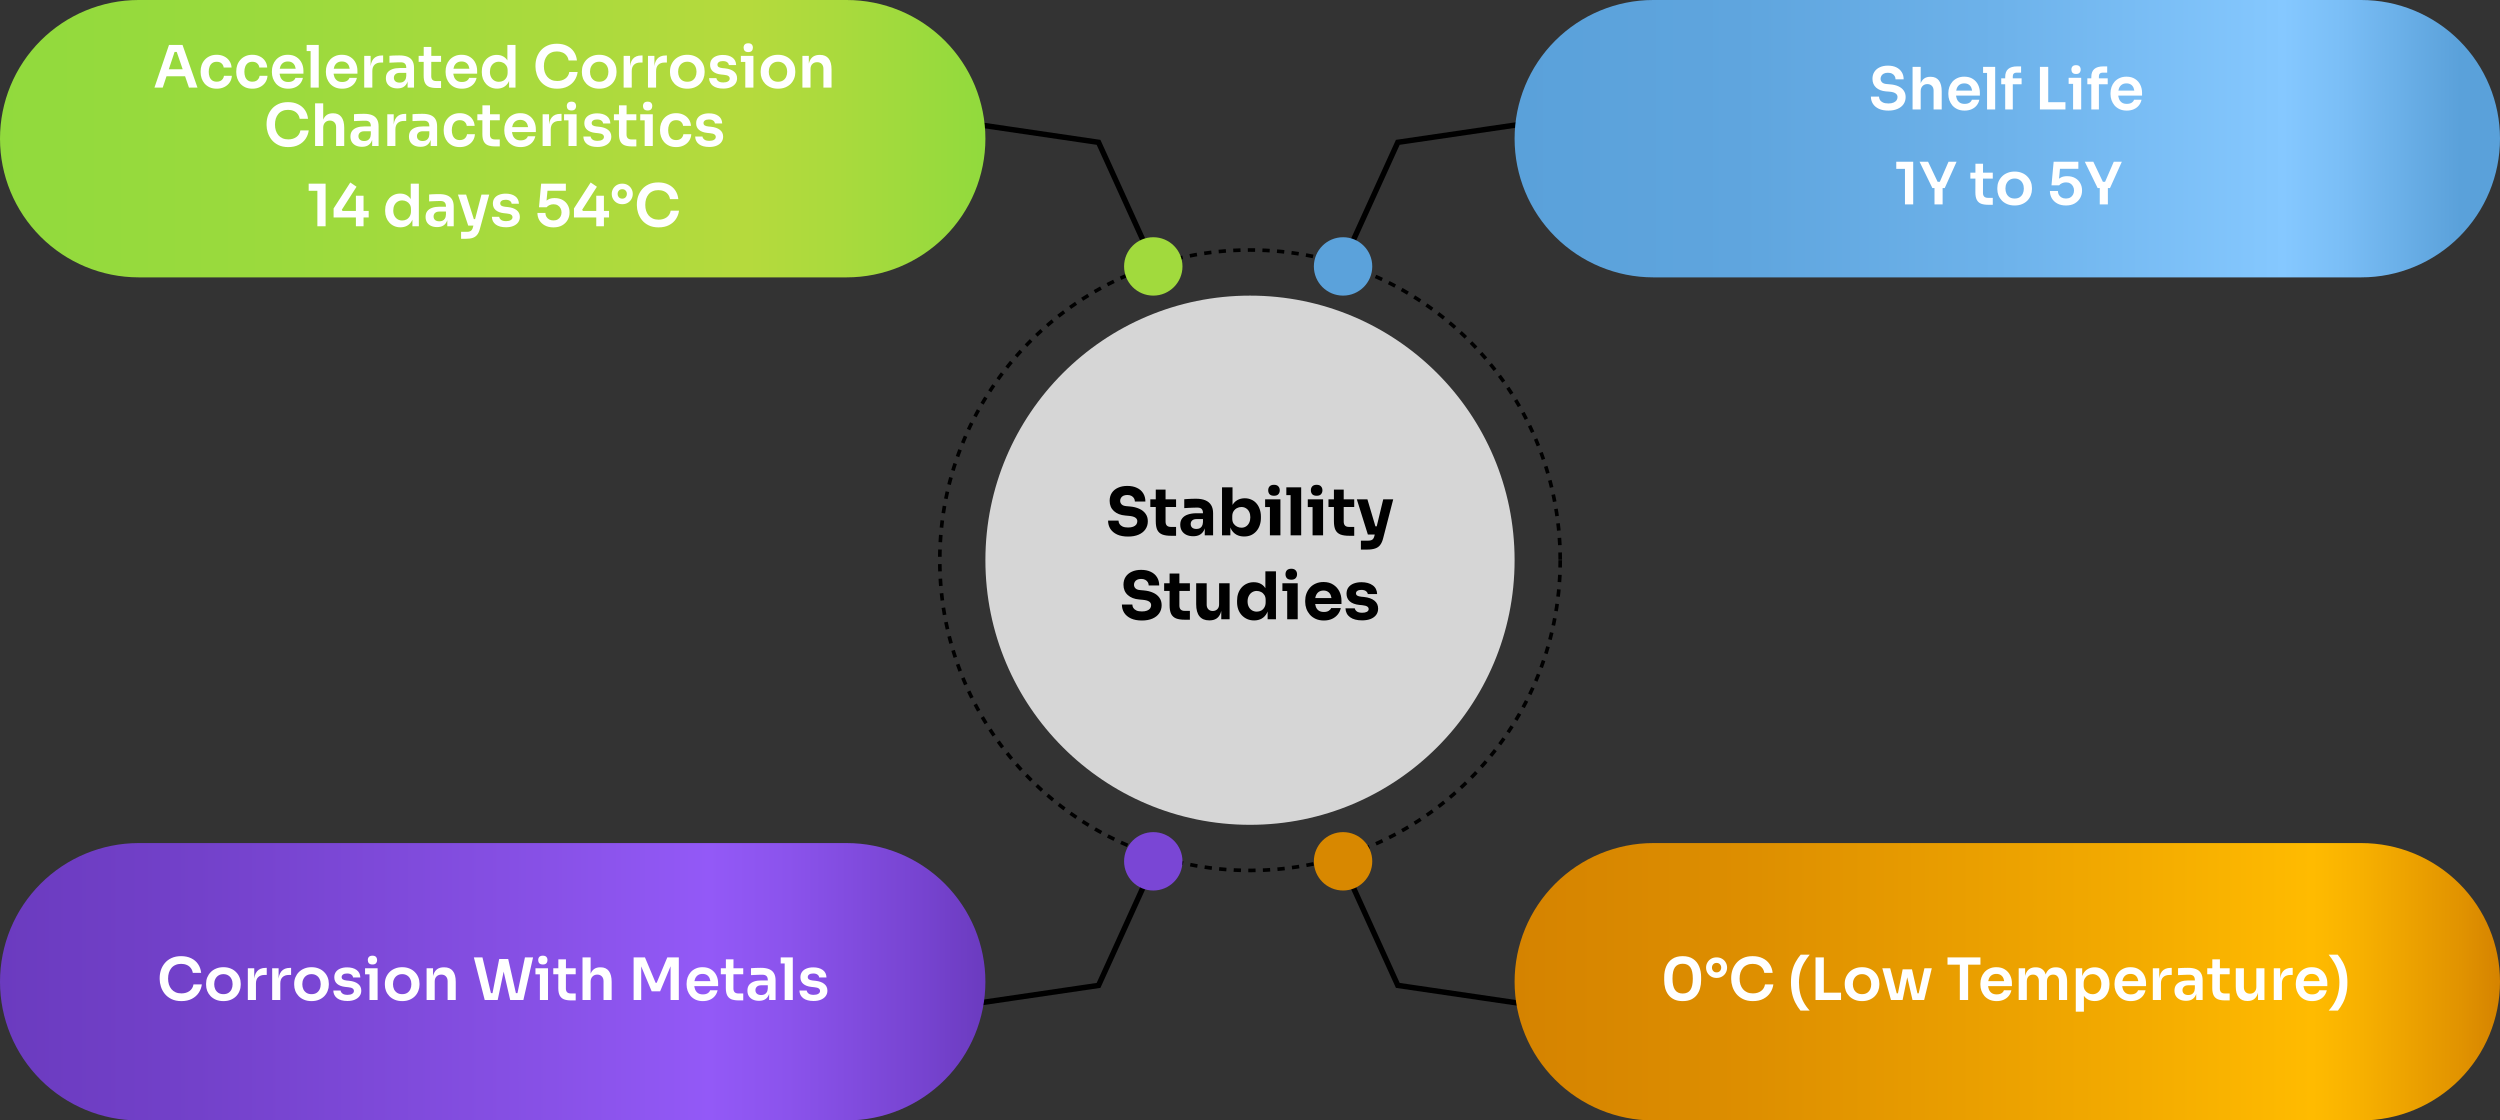 <svg width="685" height="307" viewBox="0 0 685 307" fill="none" xmlns="http://www.w3.org/2000/svg">
<rect x="0" y="0" width="685" height="307" fill="#333333" stroke="none"/>
<path d="M417 275L383 270L368 237" stroke="black" stroke-width="1.5"/>
<path d="M417 34L383 39L368 72" stroke="black" stroke-width="1.5"/>
<path d="M267 275L301 270L316 237" stroke="black" stroke-width="1.5"/>
<path d="M646.976 0H452.967C442.892 0.015 433.235 4.026 426.117 11.15C418.998 18.275 415 27.932 415 38C415 48.068 418.998 57.725 426.117 64.85C433.235 71.975 442.892 75.985 452.967 76H646.976C657.06 76 666.732 71.996 673.863 64.87C680.994 57.744 685 48.078 685 38C685 27.922 680.994 18.256 673.863 11.13C666.732 4.004 657.06 0 646.976 0Z" fill="url(#paint0_linear_249_201)"/>
<path d="M521.96 56V45.728L522.664 46.272H519.576V44.32H524.216V56H521.96ZM529.477 51.536L525.957 44.32H528.293L530.981 49.968L530.469 49.808H531.989L531.445 49.968L533.893 44.32H536.101L532.853 51.536H529.477ZM530.053 56V51.184H532.277V56H530.053ZM544.774 56.112C543.974 56.112 543.313 56.011 542.79 55.808C542.278 55.595 541.894 55.243 541.638 54.752C541.382 54.251 541.254 53.579 541.254 52.736L541.27 44.864H543.35L543.334 52.88C543.334 53.307 543.446 53.637 543.67 53.872C543.905 54.096 544.236 54.208 544.662 54.208H546.022V56.112H544.774ZM539.878 48.944V47.312H546.022V48.944H539.878ZM552.018 56.304C551.25 56.304 550.573 56.181 549.986 55.936C549.399 55.691 548.903 55.36 548.498 54.944C548.093 54.517 547.783 54.037 547.57 53.504C547.367 52.971 547.266 52.416 547.266 51.84V51.504C547.266 50.907 547.373 50.341 547.586 49.808C547.81 49.264 548.125 48.784 548.53 48.368C548.946 47.941 549.447 47.611 550.034 47.376C550.621 47.131 551.282 47.008 552.018 47.008C552.754 47.008 553.415 47.131 554.002 47.376C554.589 47.611 555.085 47.941 555.49 48.368C555.906 48.784 556.221 49.264 556.434 49.808C556.647 50.341 556.754 50.907 556.754 51.504V51.84C556.754 52.416 556.647 52.971 556.434 53.504C556.231 54.037 555.927 54.517 555.522 54.944C555.117 55.36 554.621 55.691 554.034 55.936C553.447 56.181 552.775 56.304 552.018 56.304ZM552.018 54.4C552.562 54.4 553.021 54.283 553.394 54.048C553.767 53.803 554.05 53.477 554.242 53.072C554.434 52.656 554.53 52.187 554.53 51.664C554.53 51.131 554.429 50.661 554.226 50.256C554.034 49.84 553.746 49.515 553.362 49.28C552.989 49.035 552.541 48.912 552.018 48.912C551.495 48.912 551.042 49.035 550.658 49.28C550.285 49.515 549.997 49.84 549.794 50.256C549.591 50.661 549.49 51.131 549.49 51.664C549.49 52.187 549.586 52.656 549.778 53.072C549.981 53.477 550.269 53.803 550.642 54.048C551.015 54.283 551.474 54.4 552.018 54.4ZM566.059 56.304C565.141 56.304 564.352 56.123 563.691 55.76C563.04 55.397 562.539 54.917 562.187 54.32C561.845 53.712 561.675 53.051 561.675 52.336H563.867C563.867 52.741 563.957 53.099 564.139 53.408C564.331 53.717 564.592 53.963 564.923 54.144C565.253 54.315 565.637 54.4 566.075 54.4C566.533 54.4 566.928 54.304 567.259 54.112C567.589 53.92 567.84 53.659 568.011 53.328C568.192 52.997 568.283 52.619 568.283 52.192C568.283 51.776 568.192 51.403 568.011 51.072C567.84 50.731 567.589 50.464 567.259 50.272C566.939 50.069 566.549 49.968 566.091 49.968C565.707 49.968 565.344 50.043 565.003 50.192C564.661 50.341 564.395 50.539 564.203 50.784H562.107L562.699 44.32H569.467V46.256H563.691L564.491 45.632L564.107 49.664L563.563 49.504C563.872 49.152 564.251 48.859 564.699 48.624C565.147 48.389 565.712 48.272 566.395 48.272C567.259 48.272 567.995 48.448 568.603 48.8C569.211 49.152 569.675 49.621 569.995 50.208C570.315 50.784 570.475 51.413 570.475 52.096V52.304C570.475 52.997 570.304 53.648 569.963 54.256C569.621 54.864 569.12 55.36 568.459 55.744C567.808 56.117 567.008 56.304 566.059 56.304ZM574.758 51.536L571.238 44.32H573.574L576.262 49.968L575.75 49.808H577.27L576.726 49.968L579.174 44.32H581.382L578.134 51.536H574.758ZM575.334 56V51.184H577.558V56H575.334Z" fill="white"/>
<path d="M517.424 30.304C516.389 30.304 515.515 30.139 514.8 29.808C514.096 29.477 513.557 29.024 513.184 28.448C512.811 27.861 512.624 27.2 512.624 26.464H514.848C514.848 26.773 514.933 27.077 515.104 27.376C515.275 27.664 515.547 27.899 515.92 28.08C516.304 28.261 516.805 28.352 517.424 28.352C517.979 28.352 518.443 28.272 518.816 28.112C519.189 27.952 519.467 27.744 519.648 27.488C519.829 27.221 519.92 26.923 519.92 26.592C519.92 26.176 519.744 25.845 519.392 25.6C519.04 25.344 518.496 25.184 517.76 25.12L516.736 25.04C515.616 24.944 514.72 24.597 514.048 24C513.387 23.392 513.056 22.592 513.056 21.6C513.056 20.853 513.232 20.213 513.584 19.68C513.936 19.136 514.427 18.72 515.056 18.432C515.696 18.133 516.443 17.984 517.296 17.984C518.181 17.984 518.944 18.139 519.584 18.448C520.224 18.757 520.72 19.195 521.072 19.76C521.424 20.315 521.6 20.971 521.6 21.728H519.376C519.376 21.408 519.296 21.115 519.136 20.848C518.987 20.571 518.757 20.352 518.448 20.192C518.149 20.021 517.765 19.936 517.296 19.936C516.848 19.936 516.475 20.011 516.176 20.16C515.877 20.309 515.653 20.512 515.504 20.768C515.355 21.024 515.28 21.301 515.28 21.6C515.28 21.963 515.413 22.283 515.68 22.56C515.947 22.827 516.368 22.981 516.944 23.024L517.968 23.12C518.8 23.184 519.531 23.36 520.16 23.648C520.789 23.936 521.275 24.325 521.616 24.816C521.968 25.307 522.144 25.899 522.144 26.592C522.144 27.328 521.952 27.979 521.568 28.544C521.184 29.099 520.635 29.531 519.92 29.84C519.216 30.149 518.384 30.304 517.424 30.304ZM524.045 30V18.32H526.269V25.136H525.885C525.885 24.261 525.997 23.52 526.221 22.912C526.445 22.304 526.776 21.84 527.213 21.52C527.661 21.2 528.227 21.04 528.909 21.04H529.005C529.997 21.04 530.749 21.381 531.261 22.064C531.773 22.747 532.029 23.739 532.029 25.04V30H529.805V24.832C529.805 24.277 529.645 23.84 529.325 23.52C529.016 23.2 528.605 23.04 528.093 23.04C527.549 23.04 527.107 23.221 526.765 23.584C526.435 23.936 526.269 24.4 526.269 24.976V30H524.045ZM538.308 30.304C537.562 30.304 536.906 30.176 536.34 29.92C535.786 29.664 535.322 29.323 534.948 28.896C534.586 28.459 534.308 27.973 534.116 27.44C533.935 26.907 533.844 26.363 533.844 25.808V25.504C533.844 24.928 533.935 24.373 534.116 23.84C534.308 23.296 534.586 22.816 534.948 22.4C535.322 21.973 535.78 21.637 536.324 21.392C536.868 21.136 537.498 21.008 538.212 21.008C539.151 21.008 539.935 21.216 540.564 21.632C541.204 22.037 541.684 22.576 542.004 23.248C542.324 23.909 542.484 24.624 542.484 25.392V26.192H534.788V24.832H541.092L540.404 25.504C540.404 24.949 540.324 24.475 540.164 24.08C540.004 23.685 539.759 23.381 539.428 23.168C539.108 22.955 538.703 22.848 538.212 22.848C537.722 22.848 537.306 22.96 536.964 23.184C536.623 23.408 536.362 23.733 536.18 24.16C536.01 24.576 535.924 25.077 535.924 25.664C535.924 26.208 536.01 26.693 536.18 27.12C536.351 27.536 536.612 27.867 536.964 28.112C537.316 28.347 537.764 28.464 538.308 28.464C538.852 28.464 539.295 28.357 539.636 28.144C539.978 27.92 540.196 27.648 540.292 27.328H542.34C542.212 27.925 541.967 28.448 541.604 28.896C541.242 29.344 540.778 29.691 540.212 29.936C539.658 30.181 539.023 30.304 538.308 30.304ZM544.454 30V18.32H546.678V30H544.454ZM543.366 19.984V18.32H546.678V19.984H543.366ZM549.425 30V21.104C549.425 20.112 549.697 19.381 550.241 18.912C550.796 18.432 551.612 18.192 552.689 18.192H553.777V19.904H552.529C552.198 19.904 551.942 19.995 551.761 20.176C551.59 20.347 551.505 20.592 551.505 20.912V30H549.425ZM548.337 23.088V21.456H553.921V23.088H548.337ZM558.94 30V18.32H561.212V30H558.94ZM560.892 30V28H565.932V30H560.892ZM568.024 30V21.312H570.248V30H568.024ZM566.808 22.976V21.312H570.248V22.976H566.808ZM568.84 20.272C568.402 20.272 568.077 20.16 567.864 19.936C567.661 19.701 567.56 19.413 567.56 19.072C567.56 18.709 567.661 18.416 567.864 18.192C568.077 17.968 568.402 17.856 568.84 17.856C569.277 17.856 569.597 17.968 569.8 18.192C570.002 18.416 570.104 18.709 570.104 19.072C570.104 19.413 570.002 19.701 569.8 19.936C569.597 20.16 569.277 20.272 568.84 20.272ZM573.019 30V21.104C573.019 20.112 573.291 19.381 573.835 18.912C574.39 18.432 575.206 18.192 576.283 18.192H577.371V19.904H576.123C575.792 19.904 575.536 19.995 575.355 20.176C575.184 20.347 575.099 20.592 575.099 20.912V30H573.019ZM571.931 23.088V21.456H577.515V23.088H571.931ZM582.746 30.304C581.999 30.304 581.343 30.176 580.778 29.92C580.223 29.664 579.759 29.323 579.386 28.896C579.023 28.459 578.746 27.973 578.554 27.44C578.372 26.907 578.282 26.363 578.282 25.808V25.504C578.282 24.928 578.372 24.373 578.554 23.84C578.746 23.296 579.023 22.816 579.386 22.4C579.759 21.973 580.218 21.637 580.762 21.392C581.306 21.136 581.935 21.008 582.65 21.008C583.588 21.008 584.372 21.216 585.002 21.632C585.642 22.037 586.122 22.576 586.442 23.248C586.762 23.909 586.922 24.624 586.922 25.392V26.192H579.226V24.832H585.53L584.842 25.504C584.842 24.949 584.762 24.475 584.602 24.08C584.442 23.685 584.196 23.381 583.866 23.168C583.546 22.955 583.14 22.848 582.65 22.848C582.159 22.848 581.743 22.96 581.402 23.184C581.06 23.408 580.799 23.733 580.618 24.16C580.447 24.576 580.362 25.077 580.362 25.664C580.362 26.208 580.447 26.693 580.618 27.12C580.788 27.536 581.05 27.867 581.402 28.112C581.754 28.347 582.202 28.464 582.746 28.464C583.29 28.464 583.732 28.357 584.074 28.144C584.415 27.92 584.634 27.648 584.73 27.328H586.778C586.65 27.925 586.404 28.448 586.042 28.896C585.679 29.344 585.215 29.691 584.65 29.936C584.095 30.181 583.46 30.304 582.746 30.304Z" fill="white"/>
<path d="M267 34L301 39L316 72" stroke="black" stroke-width="1.5"/>
<path d="M646.976 231H452.967C442.892 231.015 433.235 235.026 426.117 242.15C418.998 249.275 415 258.932 415 269C415 279.068 418.998 288.725 426.117 295.85C433.235 302.975 442.892 306.985 452.967 307H646.976C657.06 307 666.732 302.996 673.863 295.87C680.994 288.744 685 279.078 685 269C685 258.922 680.994 249.256 673.863 242.13C666.732 235.004 657.06 231 646.976 231Z" fill="url(#paint1_linear_249_201)"/>
<path d="M461.064 274.304C460.147 274.304 459.368 274.155 458.728 273.856C458.088 273.547 457.565 273.131 457.16 272.608C456.755 272.075 456.456 271.467 456.264 270.784C456.083 270.091 455.992 269.365 455.992 268.608V267.712C455.992 266.635 456.173 265.664 456.536 264.8C456.899 263.936 457.453 263.253 458.2 262.752C458.947 262.24 459.901 261.984 461.064 261.984C462.216 261.984 463.165 262.24 463.912 262.752C464.659 263.253 465.208 263.936 465.56 264.8C465.923 265.664 466.104 266.635 466.104 267.712V268.608C466.104 269.365 466.008 270.091 465.816 270.784C465.635 271.467 465.341 272.075 464.936 272.608C464.541 273.131 464.024 273.547 463.384 273.856C462.744 274.155 461.971 274.304 461.064 274.304ZM461.064 272.224C462.013 272.224 462.712 271.899 463.16 271.248C463.608 270.587 463.832 269.563 463.832 268.176C463.832 266.704 463.603 265.653 463.144 265.024C462.685 264.384 461.992 264.064 461.064 264.064C460.125 264.064 459.421 264.384 458.952 265.024C458.493 265.653 458.264 266.693 458.264 268.144C458.264 269.541 458.493 270.571 458.952 271.232C459.411 271.893 460.115 272.224 461.064 272.224ZM470.342 267.952C469.776 267.952 469.275 267.824 468.838 267.568C468.411 267.312 468.075 266.971 467.83 266.544C467.584 266.117 467.462 265.648 467.462 265.136C467.462 264.613 467.584 264.144 467.83 263.728C468.075 263.301 468.411 262.96 468.838 262.704C469.275 262.448 469.776 262.32 470.342 262.32C470.918 262.32 471.419 262.448 471.846 262.704C472.283 262.96 472.619 263.301 472.854 263.728C473.099 264.144 473.222 264.613 473.222 265.136C473.222 265.648 473.099 266.117 472.854 266.544C472.619 266.971 472.283 267.312 471.846 267.568C471.419 267.824 470.918 267.952 470.342 267.952ZM470.342 266.432C470.736 266.432 471.046 266.304 471.27 266.048C471.494 265.792 471.606 265.483 471.606 265.12C471.606 264.768 471.494 264.469 471.27 264.224C471.046 263.968 470.736 263.84 470.342 263.84C469.947 263.84 469.638 263.968 469.414 264.224C469.19 264.469 469.078 264.768 469.078 265.12C469.078 265.483 469.19 265.792 469.414 266.048C469.638 266.304 469.947 266.432 470.342 266.432ZM480.298 274.304C479.242 274.304 478.335 274.117 477.578 273.744C476.82 273.371 476.202 272.885 475.722 272.288C475.252 271.691 474.906 271.04 474.682 270.336C474.458 269.632 474.346 268.955 474.346 268.304V267.952C474.346 267.227 474.458 266.512 474.682 265.808C474.916 265.104 475.274 264.464 475.754 263.888C476.234 263.312 476.842 262.853 477.578 262.512C478.324 262.16 479.204 261.984 480.218 261.984C481.274 261.984 482.191 262.176 482.97 262.56C483.759 262.933 484.388 263.467 484.858 264.16C485.327 264.843 485.61 265.643 485.706 266.56H483.418C483.332 266.027 483.14 265.579 482.842 265.216C482.554 264.843 482.186 264.565 481.738 264.384C481.29 264.192 480.783 264.096 480.218 264.096C479.642 264.096 479.13 264.197 478.682 264.4C478.234 264.592 477.86 264.869 477.562 265.232C477.263 265.595 477.034 266.021 476.874 266.512C476.724 267.003 476.65 267.547 476.65 268.144C476.65 268.72 476.724 269.253 476.874 269.744C477.034 270.235 477.268 270.667 477.578 271.04C477.887 271.403 478.266 271.685 478.714 271.888C479.172 272.091 479.7 272.192 480.298 272.192C481.172 272.192 481.908 271.979 482.506 271.552C483.114 271.115 483.482 270.507 483.61 269.728H485.898C485.791 270.56 485.508 271.323 485.05 272.016C484.591 272.709 483.962 273.264 483.162 273.68C482.362 274.096 481.407 274.304 480.298 274.304ZM493.332 276.912C492.809 276.261 492.351 275.557 491.956 274.8C491.561 274.043 491.257 273.205 491.044 272.288C490.831 271.36 490.724 270.32 490.724 269.168C490.724 268.005 490.836 266.971 491.06 266.064C491.284 265.147 491.599 264.325 492.004 263.6C492.409 262.864 492.868 262.192 493.38 261.584H495.86C495.284 262.288 494.772 263.024 494.324 263.792C493.876 264.56 493.529 265.387 493.284 266.272C493.039 267.157 492.916 268.123 492.916 269.168C492.916 270.203 493.017 271.168 493.22 272.064C493.433 272.96 493.759 273.808 494.196 274.608C494.633 275.408 495.188 276.176 495.86 276.912H493.332ZM497.456 274V262.32H499.728V274H497.456ZM499.408 274V272H504.448V274H499.408ZM510.206 274.304C509.438 274.304 508.76 274.181 508.174 273.936C507.587 273.691 507.091 273.36 506.686 272.944C506.28 272.517 505.971 272.037 505.758 271.504C505.555 270.971 505.454 270.416 505.454 269.84V269.504C505.454 268.907 505.56 268.341 505.774 267.808C505.998 267.264 506.312 266.784 506.718 266.368C507.134 265.941 507.635 265.611 508.222 265.376C508.808 265.131 509.47 265.008 510.206 265.008C510.942 265.008 511.603 265.131 512.19 265.376C512.776 265.611 513.272 265.941 513.678 266.368C514.094 266.784 514.408 267.264 514.622 267.808C514.835 268.341 514.942 268.907 514.942 269.504V269.84C514.942 270.416 514.835 270.971 514.622 271.504C514.419 272.037 514.115 272.517 513.71 272.944C513.304 273.36 512.808 273.691 512.222 273.936C511.635 274.181 510.963 274.304 510.206 274.304ZM510.206 272.4C510.75 272.4 511.208 272.283 511.582 272.048C511.955 271.803 512.238 271.477 512.43 271.072C512.622 270.656 512.718 270.187 512.718 269.664C512.718 269.131 512.616 268.661 512.414 268.256C512.222 267.84 511.934 267.515 511.55 267.28C511.176 267.035 510.728 266.912 510.206 266.912C509.683 266.912 509.23 267.035 508.846 267.28C508.472 267.515 508.184 267.84 507.982 268.256C507.779 268.661 507.678 269.131 507.678 269.664C507.678 270.187 507.774 270.656 507.966 271.072C508.168 271.477 508.456 271.803 508.83 272.048C509.203 272.283 509.662 272.4 510.206 272.4ZM519.678 274L521.326 265.6H523.885L525.79 274H524.03L522.094 265.648H523.022L521.31 274H519.678ZM519.022 274L519.006 272.176H520.782V274H519.022ZM518.126 274L515.758 265.312H517.918L520.174 274H518.126ZM524.59 274V272.176H526.366L526.35 274H524.59ZM525.294 274L527.294 265.312H529.31L527.214 274H525.294ZM536.994 274V264H539.266V274H536.994ZM533.618 264.32V262.32H542.642V264.32H533.618ZM547.09 274.304C546.343 274.304 545.687 274.176 545.122 273.92C544.567 273.664 544.103 273.323 543.73 272.896C543.367 272.459 543.09 271.973 542.898 271.44C542.716 270.907 542.626 270.363 542.626 269.808V269.504C542.626 268.928 542.716 268.373 542.898 267.84C543.09 267.296 543.367 266.816 543.73 266.4C544.103 265.973 544.562 265.637 545.106 265.392C545.65 265.136 546.279 265.008 546.994 265.008C547.932 265.008 548.716 265.216 549.346 265.632C549.986 266.037 550.466 266.576 550.786 267.248C551.106 267.909 551.266 268.624 551.266 269.392V270.192H543.57V268.832H549.874L549.186 269.504C549.186 268.949 549.106 268.475 548.946 268.08C548.786 267.685 548.54 267.381 548.21 267.168C547.89 266.955 547.484 266.848 546.994 266.848C546.503 266.848 546.087 266.96 545.746 267.184C545.404 267.408 545.143 267.733 544.962 268.16C544.791 268.576 544.706 269.077 544.706 269.664C544.706 270.208 544.791 270.693 544.962 271.12C545.132 271.536 545.394 271.867 545.746 272.112C546.098 272.347 546.546 272.464 547.09 272.464C547.634 272.464 548.076 272.357 548.418 272.144C548.759 271.92 548.978 271.648 549.074 271.328H551.122C550.994 271.925 550.748 272.448 550.385 272.896C550.023 273.344 549.559 273.691 548.994 273.936C548.439 274.181 547.804 274.304 547.09 274.304ZM553.123 274V265.312H554.883V269.04H554.723C554.723 268.165 554.835 267.435 555.059 266.848C555.283 266.251 555.614 265.803 556.051 265.504C556.499 265.195 557.054 265.04 557.715 265.04H557.811C558.483 265.04 559.038 265.195 559.475 265.504C559.923 265.803 560.254 266.251 560.467 266.848C560.691 267.435 560.803 268.165 560.803 269.04H560.243C560.243 268.165 560.355 267.435 560.579 266.848C560.814 266.251 561.15 265.803 561.587 265.504C562.035 265.195 562.59 265.04 563.251 265.04H563.347C564.019 265.04 564.579 265.195 565.027 265.504C565.475 265.803 565.811 266.251 566.035 266.848C566.27 267.435 566.387 268.165 566.387 269.04V274H564.163V268.832C564.163 268.288 564.025 267.856 563.747 267.536C563.47 267.205 563.075 267.04 562.563 267.04C562.051 267.04 561.641 267.211 561.331 267.552C561.022 267.883 560.867 268.331 560.867 268.896V274H558.643V268.832C558.643 268.288 558.505 267.856 558.227 267.536C557.95 267.205 557.555 267.04 557.043 267.04C556.531 267.04 556.121 267.211 555.811 267.552C555.502 267.883 555.347 268.331 555.347 268.896V274H553.123ZM568.764 277.2V265.312H570.524V269.056L570.252 269.04C570.295 268.155 570.476 267.413 570.796 266.816C571.127 266.219 571.564 265.776 572.108 265.488C572.652 265.189 573.26 265.04 573.932 265.04C574.551 265.04 575.105 265.152 575.596 265.376C576.097 265.6 576.524 265.915 576.876 266.32C577.239 266.725 577.516 267.2 577.708 267.744C577.9 268.277 577.996 268.853 577.996 269.472V269.808C577.996 270.437 577.9 271.024 577.708 271.568C577.527 272.101 577.255 272.576 576.892 272.992C576.54 273.397 576.113 273.717 575.612 273.952C575.111 274.176 574.551 274.288 573.932 274.288C573.281 274.288 572.684 274.155 572.14 273.888C571.607 273.611 571.175 273.189 570.844 272.624C570.513 272.048 570.327 271.307 570.284 270.4L570.988 271.472V277.2H568.764ZM573.372 272.416C573.852 272.416 574.268 272.299 574.62 272.064C574.983 271.829 575.265 271.504 575.468 271.088C575.671 270.661 575.772 270.181 575.772 269.648C575.772 269.093 575.671 268.613 575.468 268.208C575.265 267.803 574.983 267.488 574.62 267.264C574.268 267.029 573.852 266.912 573.372 266.912C572.935 266.912 572.529 267.008 572.156 267.2C571.793 267.392 571.495 267.675 571.26 268.048C571.036 268.421 570.924 268.869 570.924 269.392V270.032C570.924 270.533 571.041 270.96 571.276 271.312C571.511 271.664 571.815 271.936 572.188 272.128C572.561 272.32 572.956 272.416 573.372 272.416ZM583.84 274.304C583.093 274.304 582.437 274.176 581.872 273.92C581.317 273.664 580.853 273.323 580.48 272.896C580.117 272.459 579.84 271.973 579.648 271.44C579.466 270.907 579.376 270.363 579.376 269.808V269.504C579.376 268.928 579.466 268.373 579.648 267.84C579.84 267.296 580.117 266.816 580.48 266.4C580.853 265.973 581.312 265.637 581.856 265.392C582.4 265.136 583.029 265.008 583.744 265.008C584.682 265.008 585.466 265.216 586.096 265.632C586.736 266.037 587.216 266.576 587.536 267.248C587.856 267.909 588.016 268.624 588.016 269.392V270.192H580.32V268.832H586.624L585.936 269.504C585.936 268.949 585.856 268.475 585.696 268.08C585.536 267.685 585.29 267.381 584.96 267.168C584.64 266.955 584.234 266.848 583.744 266.848C583.253 266.848 582.837 266.96 582.496 267.184C582.154 267.408 581.893 267.733 581.712 268.16C581.541 268.576 581.456 269.077 581.456 269.664C581.456 270.208 581.541 270.693 581.712 271.12C581.882 271.536 582.144 271.867 582.496 272.112C582.848 272.347 583.296 272.464 583.84 272.464C584.384 272.464 584.826 272.357 585.168 272.144C585.509 271.92 585.728 271.648 585.824 271.328H587.872C587.744 271.925 587.498 272.448 587.135 272.896C586.773 273.344 586.309 273.691 585.744 273.936C585.189 274.181 584.554 274.304 583.84 274.304ZM589.873 274V265.312H591.633V268.992H591.585C591.585 267.744 591.852 266.8 592.385 266.16C592.919 265.52 593.703 265.2 594.737 265.2H595.057V267.136H594.449C593.703 267.136 593.121 267.339 592.705 267.744C592.3 268.139 592.097 268.715 592.097 269.472V274H589.873ZM601.762 274V271.424H601.394V268.56C601.394 268.059 601.272 267.685 601.026 267.44C600.781 267.195 600.402 267.072 599.89 267.072C599.624 267.072 599.304 267.077 598.93 267.088C598.557 267.099 598.178 267.115 597.794 267.136C597.421 267.147 597.085 267.163 596.786 267.184V265.296C597.032 265.275 597.309 265.253 597.618 265.232C597.928 265.211 598.242 265.2 598.562 265.2C598.893 265.189 599.202 265.184 599.49 265.184C600.386 265.184 601.128 265.301 601.714 265.536C602.312 265.771 602.76 266.139 603.058 266.64C603.368 267.141 603.522 267.797 603.522 268.608V274H601.762ZM598.962 274.224C598.333 274.224 597.778 274.112 597.298 273.888C596.829 273.664 596.461 273.344 596.194 272.928C595.938 272.512 595.81 272.011 595.81 271.424C595.81 270.784 595.965 270.261 596.274 269.856C596.594 269.451 597.037 269.147 597.602 268.944C598.178 268.741 598.85 268.64 599.618 268.64H601.634V269.968H599.586C599.074 269.968 598.68 270.096 598.402 270.352C598.136 270.597 598.002 270.917 598.002 271.312C598.002 271.707 598.136 272.027 598.402 272.272C598.68 272.517 599.074 272.64 599.586 272.64C599.896 272.64 600.178 272.587 600.434 272.48C600.701 272.363 600.92 272.171 601.09 271.904C601.272 271.627 601.373 271.253 601.394 270.784L601.938 271.408C601.885 272.016 601.736 272.528 601.49 272.944C601.256 273.36 600.925 273.68 600.498 273.904C600.082 274.117 599.57 274.224 598.962 274.224ZM609.681 274.112C608.881 274.112 608.219 274.011 607.697 273.808C607.185 273.595 606.801 273.243 606.545 272.752C606.289 272.251 606.161 271.579 606.161 270.736L606.177 262.864H608.257L608.241 270.88C608.241 271.307 608.353 271.637 608.577 271.872C608.811 272.096 609.142 272.208 609.569 272.208H610.929V274.112H609.681ZM604.785 266.944V265.312H610.929V266.944H604.785ZM615.755 274.272C614.753 274.272 613.974 273.941 613.419 273.28C612.875 272.619 612.603 271.637 612.603 270.336V265.296H614.827V270.528C614.827 271.061 614.977 271.488 615.275 271.808C615.574 272.117 615.979 272.272 616.491 272.272C617.003 272.272 617.419 272.107 617.739 271.776C618.07 271.445 618.235 270.997 618.235 270.432V265.296H620.459V274H618.699V270.304H618.875C618.875 271.179 618.763 271.909 618.539 272.496C618.315 273.083 617.979 273.525 617.531 273.824C617.083 274.123 616.523 274.272 615.851 274.272H615.755ZM623.014 274V265.312H624.774V268.992H624.726C624.726 267.744 624.993 266.8 625.526 266.16C626.059 265.52 626.843 265.2 627.878 265.2H628.198V267.136H627.59C626.843 267.136 626.262 267.339 625.846 267.744C625.441 268.139 625.238 268.715 625.238 269.472V274H623.014ZM633.511 274.304C632.765 274.304 632.109 274.176 631.543 273.92C630.989 273.664 630.525 273.323 630.151 272.896C629.789 272.459 629.511 271.973 629.319 271.44C629.138 270.907 629.047 270.363 629.047 269.808V269.504C629.047 268.928 629.138 268.373 629.319 267.84C629.511 267.296 629.789 266.816 630.151 266.4C630.525 265.973 630.983 265.637 631.527 265.392C632.071 265.136 632.701 265.008 633.415 265.008C634.354 265.008 635.138 265.216 635.767 265.632C636.407 266.037 636.887 266.576 637.207 267.248C637.527 267.909 637.687 268.624 637.687 269.392V270.192H629.991V268.832H636.295L635.607 269.504C635.607 268.949 635.527 268.475 635.367 268.08C635.207 267.685 634.962 267.381 634.631 267.168C634.311 266.955 633.906 266.848 633.415 266.848C632.925 266.848 632.509 266.96 632.167 267.184C631.826 267.408 631.565 267.733 631.383 268.16C631.213 268.576 631.127 269.077 631.127 269.664C631.127 270.208 631.213 270.693 631.383 271.12C631.554 271.536 631.815 271.867 632.167 272.112C632.519 272.347 632.967 272.464 633.511 272.464C634.055 272.464 634.498 272.357 634.839 272.144C635.181 271.92 635.399 271.648 635.495 271.328H637.543C637.415 271.925 637.17 272.448 636.807 272.896C636.445 273.344 635.981 273.691 635.415 273.936C634.861 274.181 634.226 274.304 633.511 274.304ZM640.579 276.912C641.101 276.261 641.56 275.557 641.955 274.8C642.349 274.043 642.653 273.205 642.867 272.288C643.08 271.36 643.187 270.32 643.187 269.168C643.187 268.005 643.075 266.971 642.851 266.064C642.627 265.147 642.312 264.325 641.907 263.6C641.501 262.864 641.043 262.192 640.531 261.584H638.051C638.627 262.288 639.139 263.024 639.587 263.792C640.035 264.56 640.381 265.387 640.627 266.272C640.872 267.157 640.995 268.123 640.995 269.168C640.995 270.203 640.888 271.168 640.675 272.064C640.472 272.96 640.152 273.808 639.715 274.608C639.277 275.408 638.723 276.176 638.051 276.912H640.579Z" fill="white"/>
<path d="M231.976 0H37.967C27.892 0.015 18.235 4.026 11.117 11.15C3.998 18.275 -1.15291e-05 27.932 0 38C-1.15291e-05 48.068 3.998 57.725 11.117 64.85C18.235 71.975 27.892 75.985 37.967 76H231.976C242.06 76 251.732 71.996 258.863 64.87C265.994 57.744 270 48.078 270 38C270 27.922 265.994 18.256 258.863 11.13C251.732 4.004 242.06 0 231.976 0Z" fill="url(#paint2_linear_249_201)"/>
<path d="M86.96 62V51.728L87.664 52.272H84.576V50.32H89.216V62H86.96ZM91.405 59.584V57.12L95.981 50L97.693 51.168L93.661 57.472L93.853 57.792H101.021V59.584H91.405ZM97.517 62V53.632H99.613V62H97.517ZM109.708 62.288C109.1 62.288 108.54 62.176 108.028 61.952C107.516 61.728 107.073 61.413 106.7 61.008C106.326 60.603 106.038 60.133 105.836 59.6C105.633 59.056 105.532 58.469 105.532 57.84V57.504C105.532 56.885 105.628 56.304 105.82 55.76C106.022 55.216 106.3 54.741 106.652 54.336C107.014 53.931 107.446 53.616 107.948 53.392C108.46 53.157 109.025 53.04 109.644 53.04C110.326 53.04 110.924 53.189 111.436 53.488C111.958 53.776 112.374 54.213 112.684 54.8C112.993 55.387 113.164 56.123 113.196 57.008L112.54 56.24V50.32H114.764V62H113.004V58.304H113.388C113.356 59.189 113.174 59.931 112.844 60.528C112.513 61.115 112.076 61.557 111.532 61.856C110.998 62.144 110.39 62.288 109.708 62.288ZM110.204 60.416C110.641 60.416 111.041 60.32 111.404 60.128C111.766 59.925 112.054 59.637 112.268 59.264C112.492 58.88 112.604 58.432 112.604 57.92V57.28C112.604 56.768 112.492 56.341 112.268 56C112.044 55.648 111.75 55.381 111.388 55.2C111.025 55.008 110.63 54.912 110.204 54.912C109.724 54.912 109.297 55.029 108.924 55.264C108.561 55.488 108.273 55.808 108.06 56.224C107.857 56.64 107.756 57.125 107.756 57.68C107.756 58.235 107.862 58.72 108.076 59.136C108.289 59.541 108.577 59.856 108.94 60.08C109.313 60.304 109.734 60.416 110.204 60.416ZM122.559 62V59.424H122.191V56.56C122.191 56.059 122.069 55.685 121.823 55.44C121.578 55.195 121.199 55.072 120.687 55.072C120.421 55.072 120.101 55.077 119.727 55.088C119.354 55.099 118.975 55.115 118.591 55.136C118.218 55.147 117.882 55.163 117.583 55.184V53.296C117.829 53.275 118.106 53.253 118.415 53.232C118.725 53.211 119.039 53.2 119.359 53.2C119.69 53.189 119.999 53.184 120.287 53.184C121.183 53.184 121.925 53.301 122.511 53.536C123.109 53.771 123.557 54.139 123.855 54.64C124.165 55.141 124.319 55.797 124.319 56.608V62H122.559ZM119.759 62.224C119.13 62.224 118.575 62.112 118.095 61.888C117.626 61.664 117.258 61.344 116.991 60.928C116.735 60.512 116.607 60.011 116.607 59.424C116.607 58.784 116.762 58.261 117.071 57.856C117.391 57.451 117.834 57.147 118.399 56.944C118.975 56.741 119.647 56.64 120.415 56.64H122.431V57.968H120.383C119.871 57.968 119.477 58.096 119.199 58.352C118.933 58.597 118.799 58.917 118.799 59.312C118.799 59.707 118.933 60.027 119.199 60.272C119.477 60.517 119.871 60.64 120.383 60.64C120.693 60.64 120.975 60.587 121.231 60.48C121.498 60.363 121.717 60.171 121.887 59.904C122.069 59.627 122.17 59.253 122.191 58.784L122.735 59.408C122.682 60.016 122.533 60.528 122.287 60.944C122.053 61.36 121.722 61.68 121.295 61.904C120.879 62.117 120.367 62.224 119.759 62.224ZM126.336 65.424V63.52H127.968C128.277 63.52 128.533 63.477 128.736 63.392C128.949 63.317 129.125 63.189 129.264 63.008C129.403 62.837 129.509 62.597 129.584 62.288L131.92 53.312H134.048L131.472 62.768C131.301 63.419 131.061 63.936 130.752 64.32C130.443 64.715 130.043 64.997 129.552 65.168C129.072 65.339 128.475 65.424 127.76 65.424H126.336ZM129.04 61.808V60.048H130.896V61.808H129.04ZM128.288 61.808L125.472 53.312H127.712L130.384 61.808H128.288ZM138.65 62.272C137.456 62.272 136.517 62.021 135.834 61.52C135.162 61.008 134.81 60.304 134.778 59.408H136.778C136.81 59.707 136.976 59.979 137.274 60.224C137.573 60.469 138.042 60.592 138.682 60.592C139.216 60.592 139.637 60.496 139.946 60.304C140.266 60.112 140.426 59.851 140.426 59.52C140.426 59.232 140.304 59.003 140.058 58.832C139.824 58.661 139.418 58.549 138.842 58.496L138.074 58.416C137.104 58.309 136.357 58.032 135.834 57.584C135.312 57.136 135.05 56.539 135.05 55.792C135.05 55.195 135.2 54.693 135.498 54.288C135.797 53.883 136.208 53.579 136.73 53.376C137.264 53.163 137.872 53.056 138.554 53.056C139.621 53.056 140.485 53.291 141.146 53.76C141.808 54.229 142.154 54.917 142.186 55.824H140.186C140.165 55.525 140.016 55.269 139.738 55.056C139.461 54.843 139.061 54.736 138.538 54.736C138.069 54.736 137.706 54.827 137.45 55.008C137.194 55.189 137.066 55.424 137.066 55.712C137.066 55.989 137.168 56.203 137.37 56.352C137.584 56.501 137.925 56.603 138.394 56.656L139.162 56.736C140.186 56.843 140.986 57.125 141.562 57.584C142.149 58.043 142.442 58.661 142.442 59.44C142.442 60.016 142.282 60.517 141.962 60.944C141.653 61.36 141.216 61.685 140.65 61.92C140.085 62.155 139.418 62.272 138.65 62.272ZM151.637 62.304C150.719 62.304 149.93 62.123 149.269 61.76C148.618 61.397 148.117 60.917 147.765 60.32C147.423 59.712 147.253 59.051 147.253 58.336H149.445C149.445 58.741 149.535 59.099 149.717 59.408C149.909 59.717 150.17 59.963 150.501 60.144C150.831 60.315 151.215 60.4 151.653 60.4C152.111 60.4 152.506 60.304 152.837 60.112C153.167 59.92 153.418 59.659 153.589 59.328C153.77 58.997 153.861 58.619 153.861 58.192C153.861 57.776 153.77 57.403 153.589 57.072C153.418 56.731 153.167 56.464 152.837 56.272C152.517 56.069 152.127 55.968 151.669 55.968C151.285 55.968 150.922 56.043 150.581 56.192C150.239 56.341 149.973 56.539 149.781 56.784H147.685L148.277 50.32H155.045V52.256H149.269L150.069 51.632L149.685 55.664L149.141 55.504C149.45 55.152 149.829 54.859 150.277 54.624C150.725 54.389 151.29 54.272 151.973 54.272C152.837 54.272 153.573 54.448 154.181 54.8C154.789 55.152 155.253 55.621 155.573 56.208C155.893 56.784 156.053 57.413 156.053 58.096V58.304C156.053 58.997 155.882 59.648 155.541 60.256C155.199 60.864 154.698 61.36 154.037 61.744C153.386 62.117 152.586 62.304 151.637 62.304ZM157.264 59.584V57.12L161.84 50L163.552 51.168L159.52 57.472L159.712 57.792H166.88V59.584H157.264ZM163.376 62V53.632H165.472V62H163.376ZM170.498 55.952C169.933 55.952 169.431 55.824 168.994 55.568C168.567 55.312 168.231 54.971 167.986 54.544C167.741 54.117 167.618 53.648 167.618 53.136C167.618 52.613 167.741 52.144 167.986 51.728C168.231 51.301 168.567 50.96 168.994 50.704C169.431 50.448 169.933 50.32 170.498 50.32C171.074 50.32 171.575 50.448 172.002 50.704C172.439 50.96 172.775 51.301 173.01 51.728C173.255 52.144 173.378 52.613 173.378 53.136C173.378 53.648 173.255 54.117 173.01 54.544C172.775 54.971 172.439 55.312 172.002 55.568C171.575 55.824 171.074 55.952 170.498 55.952ZM170.498 54.432C170.893 54.432 171.202 54.304 171.426 54.048C171.65 53.792 171.762 53.483 171.762 53.12C171.762 52.768 171.65 52.469 171.426 52.224C171.202 51.968 170.893 51.84 170.498 51.84C170.103 51.84 169.794 51.968 169.57 52.224C169.346 52.469 169.234 52.768 169.234 53.12C169.234 53.483 169.346 53.792 169.57 54.048C169.794 54.304 170.103 54.432 170.498 54.432ZM180.454 62.304C179.398 62.304 178.491 62.117 177.734 61.744C176.977 61.371 176.358 60.885 175.878 60.288C175.409 59.691 175.062 59.04 174.838 58.336C174.614 57.632 174.502 56.955 174.502 56.304V55.952C174.502 55.227 174.614 54.512 174.838 53.808C175.073 53.104 175.43 52.464 175.91 51.888C176.39 51.312 176.998 50.853 177.734 50.512C178.481 50.16 179.361 49.984 180.374 49.984C181.43 49.984 182.347 50.176 183.126 50.56C183.915 50.933 184.545 51.467 185.014 52.16C185.483 52.843 185.766 53.643 185.862 54.56H183.574C183.489 54.027 183.297 53.579 182.998 53.216C182.71 52.843 182.342 52.565 181.894 52.384C181.446 52.192 180.939 52.096 180.374 52.096C179.798 52.096 179.286 52.197 178.838 52.4C178.39 52.592 178.017 52.869 177.718 53.232C177.419 53.595 177.19 54.021 177.03 54.512C176.881 55.003 176.806 55.547 176.806 56.144C176.806 56.72 176.881 57.253 177.03 57.744C177.19 58.235 177.425 58.667 177.734 59.04C178.043 59.403 178.422 59.685 178.87 59.888C179.329 60.091 179.857 60.192 180.454 60.192C181.329 60.192 182.065 59.979 182.662 59.552C183.27 59.115 183.638 58.507 183.766 57.728H186.054C185.947 58.56 185.665 59.323 185.206 60.016C184.747 60.709 184.118 61.264 183.318 61.68C182.518 62.096 181.563 62.304 180.454 62.304Z" fill="white"/>
<path d="M42.319 24L46.303 12.32H50.015L54.111 24H51.775L48.303 13.872L49.119 14.224H47.119L47.951 13.872L44.591 24H42.319ZM45.103 20.896L45.823 18.976H50.559L51.263 20.896H45.103ZM59.401 24.304C58.644 24.304 57.988 24.176 57.433 23.92C56.889 23.664 56.431 23.323 56.057 22.896C55.695 22.469 55.423 21.989 55.241 21.456C55.06 20.923 54.969 20.379 54.969 19.824V19.52C54.969 18.933 55.06 18.373 55.241 17.84C55.433 17.296 55.716 16.816 56.089 16.4C56.463 15.973 56.921 15.637 57.465 15.392C58.02 15.136 58.66 15.008 59.385 15.008C60.143 15.008 60.82 15.157 61.417 15.456C62.015 15.744 62.489 16.149 62.841 16.672C63.204 17.195 63.407 17.803 63.449 18.496H61.289C61.236 18.048 61.044 17.675 60.713 17.376C60.393 17.077 59.951 16.928 59.385 16.928C58.895 16.928 58.484 17.045 58.153 17.28C57.833 17.515 57.593 17.84 57.433 18.256C57.273 18.661 57.193 19.131 57.193 19.664C57.193 20.176 57.268 20.64 57.417 21.056C57.577 21.472 57.817 21.797 58.137 22.032C58.468 22.267 58.889 22.384 59.401 22.384C59.785 22.384 60.116 22.315 60.393 22.176C60.671 22.037 60.889 21.845 61.049 21.6C61.22 21.355 61.327 21.077 61.369 20.768H63.529C63.487 21.472 63.279 22.091 62.905 22.624C62.543 23.147 62.057 23.557 61.449 23.856C60.852 24.155 60.169 24.304 59.401 24.304ZM69.167 24.304C68.409 24.304 67.754 24.176 67.199 23.92C66.655 23.664 66.196 23.323 65.823 22.896C65.46 22.469 65.188 21.989 65.007 21.456C64.826 20.923 64.735 20.379 64.735 19.824V19.52C64.735 18.933 64.826 18.373 65.007 17.84C65.199 17.296 65.481 16.816 65.855 16.4C66.228 15.973 66.687 15.637 67.231 15.392C67.785 15.136 68.425 15.008 69.151 15.008C69.908 15.008 70.585 15.157 71.183 15.456C71.78 15.744 72.255 16.149 72.607 16.672C72.969 17.195 73.172 17.803 73.215 18.496H71.055C71.001 18.048 70.809 17.675 70.479 17.376C70.159 17.077 69.716 16.928 69.151 16.928C68.66 16.928 68.249 17.045 67.919 17.28C67.599 17.515 67.359 17.84 67.199 18.256C67.039 18.661 66.959 19.131 66.959 19.664C66.959 20.176 67.034 20.64 67.183 21.056C67.343 21.472 67.583 21.797 67.903 22.032C68.234 22.267 68.655 22.384 69.167 22.384C69.551 22.384 69.882 22.315 70.159 22.176C70.436 22.037 70.655 21.845 70.815 21.6C70.986 21.355 71.092 21.077 71.135 20.768H73.295C73.252 21.472 73.044 22.091 72.671 22.624C72.308 23.147 71.823 23.557 71.215 23.856C70.618 24.155 69.935 24.304 69.167 24.304ZM78.965 24.304C78.218 24.304 77.562 24.176 76.996 23.92C76.442 23.664 75.978 23.323 75.605 22.896C75.242 22.459 74.965 21.973 74.772 21.44C74.591 20.907 74.501 20.363 74.501 19.808V19.504C74.501 18.928 74.591 18.373 74.772 17.84C74.965 17.296 75.242 16.816 75.605 16.4C75.978 15.973 76.436 15.637 76.981 15.392C77.525 15.136 78.154 15.008 78.868 15.008C79.807 15.008 80.591 15.216 81.221 15.632C81.861 16.037 82.341 16.576 82.66 17.248C82.981 17.909 83.141 18.624 83.141 19.392V20.192H75.445V18.832H81.749L81.061 19.504C81.061 18.949 80.981 18.475 80.82 18.08C80.66 17.685 80.415 17.381 80.085 17.168C79.764 16.955 79.359 16.848 78.868 16.848C78.378 16.848 77.962 16.96 77.621 17.184C77.279 17.408 77.018 17.733 76.837 18.16C76.666 18.576 76.581 19.077 76.581 19.664C76.581 20.208 76.666 20.693 76.837 21.12C77.007 21.536 77.269 21.867 77.621 22.112C77.972 22.347 78.421 22.464 78.965 22.464C79.508 22.464 79.951 22.357 80.293 22.144C80.634 21.92 80.853 21.648 80.948 21.328H82.996C82.868 21.925 82.623 22.448 82.26 22.896C81.898 23.344 81.434 23.691 80.868 23.936C80.314 24.181 79.679 24.304 78.965 24.304ZM85.11 24V12.32H87.334V24H85.11ZM84.022 13.984V12.32H87.334V13.984H84.022ZM93.761 24.304C93.015 24.304 92.359 24.176 91.793 23.92C91.239 23.664 90.775 23.323 90.401 22.896C90.039 22.459 89.761 21.973 89.569 21.44C89.388 20.907 89.297 20.363 89.297 19.808V19.504C89.297 18.928 89.388 18.373 89.569 17.84C89.761 17.296 90.039 16.816 90.401 16.4C90.775 15.973 91.233 15.637 91.777 15.392C92.321 15.136 92.951 15.008 93.665 15.008C94.604 15.008 95.388 15.216 96.017 15.632C96.657 16.037 97.137 16.576 97.457 17.248C97.777 17.909 97.937 18.624 97.937 19.392V20.192H90.241V18.832H96.545L95.857 19.504C95.857 18.949 95.777 18.475 95.617 18.08C95.457 17.685 95.212 17.381 94.881 17.168C94.561 16.955 94.156 16.848 93.665 16.848C93.175 16.848 92.759 16.96 92.417 17.184C92.076 17.408 91.815 17.733 91.633 18.16C91.463 18.576 91.377 19.077 91.377 19.664C91.377 20.208 91.463 20.693 91.633 21.12C91.804 21.536 92.065 21.867 92.417 22.112C92.769 22.347 93.217 22.464 93.761 22.464C94.305 22.464 94.748 22.357 95.089 22.144C95.431 21.92 95.649 21.648 95.745 21.328H97.793C97.665 21.925 97.42 22.448 97.057 22.896C96.695 23.344 96.231 23.691 95.665 23.936C95.111 24.181 94.476 24.304 93.761 24.304ZM99.795 24V15.312H101.555V18.992H101.507C101.507 17.744 101.774 16.8 102.307 16.16C102.841 15.52 103.625 15.2 104.659 15.2H104.979V17.136H104.371C103.625 17.136 103.043 17.339 102.627 17.744C102.222 18.139 102.019 18.715 102.019 19.472V24H99.795ZM111.684 24V21.424H111.316V18.56C111.316 18.059 111.194 17.685 110.948 17.44C110.703 17.195 110.324 17.072 109.812 17.072C109.546 17.072 109.226 17.077 108.852 17.088C108.479 17.099 108.1 17.115 107.716 17.136C107.343 17.147 107.007 17.163 106.708 17.184V15.296C106.954 15.275 107.231 15.253 107.54 15.232C107.85 15.211 108.164 15.2 108.484 15.2C108.815 15.189 109.124 15.184 109.412 15.184C110.308 15.184 111.05 15.301 111.636 15.536C112.234 15.771 112.682 16.139 112.98 16.64C113.29 17.141 113.444 17.797 113.444 18.608V24H111.684ZM108.884 24.224C108.255 24.224 107.7 24.112 107.22 23.888C106.751 23.664 106.383 23.344 106.116 22.928C105.86 22.512 105.732 22.011 105.732 21.424C105.732 20.784 105.887 20.261 106.196 19.856C106.516 19.451 106.959 19.147 107.524 18.944C108.1 18.741 108.772 18.64 109.54 18.64H111.556V19.968H109.508C108.996 19.968 108.602 20.096 108.324 20.352C108.058 20.597 107.924 20.917 107.924 21.312C107.924 21.707 108.058 22.027 108.324 22.272C108.602 22.517 108.996 22.64 109.508 22.64C109.818 22.64 110.1 22.587 110.356 22.48C110.623 22.363 110.842 22.171 111.012 21.904C111.194 21.627 111.295 21.253 111.316 20.784L111.86 21.408C111.807 22.016 111.658 22.528 111.412 22.944C111.178 23.36 110.847 23.68 110.42 23.904C110.004 24.117 109.492 24.224 108.884 24.224ZM119.603 24.112C118.803 24.112 118.141 24.011 117.619 23.808C117.107 23.595 116.723 23.243 116.467 22.752C116.211 22.251 116.083 21.579 116.083 20.736L116.099 12.864H118.179L118.163 20.88C118.163 21.307 118.275 21.637 118.499 21.872C118.733 22.096 119.064 22.208 119.491 22.208H120.851V24.112H119.603ZM114.707 16.944V15.312H120.851V16.944H114.707ZM126.558 24.304C125.812 24.304 125.156 24.176 124.59 23.92C124.036 23.664 123.572 23.323 123.198 22.896C122.836 22.459 122.558 21.973 122.366 21.44C122.185 20.907 122.094 20.363 122.094 19.808V19.504C122.094 18.928 122.185 18.373 122.366 17.84C122.558 17.296 122.836 16.816 123.198 16.4C123.572 15.973 124.03 15.637 124.574 15.392C125.118 15.136 125.748 15.008 126.462 15.008C127.401 15.008 128.185 15.216 128.814 15.632C129.454 16.037 129.934 16.576 130.254 17.248C130.574 17.909 130.734 18.624 130.734 19.392V20.192H123.038V18.832H129.342L128.654 19.504C128.654 18.949 128.574 18.475 128.414 18.08C128.254 17.685 128.009 17.381 127.678 17.168C127.358 16.955 126.953 16.848 126.462 16.848C125.972 16.848 125.556 16.96 125.214 17.184C124.873 17.408 124.612 17.733 124.43 18.16C124.26 18.576 124.174 19.077 124.174 19.664C124.174 20.208 124.26 20.693 124.43 21.12C124.601 21.536 124.862 21.867 125.214 22.112C125.566 22.347 126.014 22.464 126.558 22.464C127.102 22.464 127.545 22.357 127.886 22.144C128.228 21.92 128.446 21.648 128.542 21.328H130.59C130.462 21.925 130.217 22.448 129.854 22.896C129.492 23.344 129.028 23.691 128.462 23.936C127.908 24.181 127.273 24.304 126.558 24.304ZM136.192 24.288C135.584 24.288 135.024 24.176 134.512 23.952C134 23.728 133.557 23.413 133.184 23.008C132.811 22.603 132.523 22.133 132.32 21.6C132.117 21.056 132.016 20.469 132.016 19.84V19.504C132.016 18.885 132.112 18.304 132.304 17.76C132.507 17.216 132.784 16.741 133.136 16.336C133.499 15.931 133.931 15.616 134.432 15.392C134.944 15.157 135.509 15.04 136.128 15.04C136.811 15.04 137.408 15.189 137.92 15.488C138.443 15.776 138.859 16.213 139.168 16.8C139.477 17.387 139.648 18.123 139.68 19.008L139.024 18.24V12.32H141.248V24H139.488V20.304H139.872C139.84 21.189 139.659 21.931 139.328 22.528C138.997 23.115 138.56 23.557 138.016 23.856C137.483 24.144 136.875 24.288 136.192 24.288ZM136.688 22.416C137.125 22.416 137.525 22.32 137.888 22.128C138.251 21.925 138.539 21.637 138.752 21.264C138.976 20.88 139.088 20.432 139.088 19.92V19.28C139.088 18.768 138.976 18.341 138.752 18C138.528 17.648 138.235 17.381 137.872 17.2C137.509 17.008 137.115 16.912 136.688 16.912C136.208 16.912 135.781 17.029 135.408 17.264C135.045 17.488 134.757 17.808 134.544 18.224C134.341 18.64 134.24 19.125 134.24 19.68C134.24 20.235 134.347 20.72 134.56 21.136C134.773 21.541 135.061 21.856 135.424 22.08C135.797 22.304 136.219 22.416 136.688 22.416ZM152.673 24.304C151.617 24.304 150.71 24.117 149.953 23.744C149.195 23.371 148.577 22.885 148.097 22.288C147.627 21.691 147.281 21.04 147.057 20.336C146.833 19.632 146.721 18.955 146.721 18.304V17.952C146.721 17.227 146.833 16.512 147.057 15.808C147.291 15.104 147.649 14.464 148.129 13.888C148.609 13.312 149.217 12.853 149.953 12.512C150.699 12.16 151.579 11.984 152.593 11.984C153.649 11.984 154.566 12.176 155.345 12.56C156.134 12.933 156.763 13.467 157.233 14.16C157.702 14.843 157.985 15.643 158.081 16.56H155.793C155.707 16.027 155.515 15.579 155.217 15.216C154.929 14.843 154.561 14.565 154.113 14.384C153.665 14.192 153.158 14.096 152.593 14.096C152.017 14.096 151.505 14.197 151.057 14.4C150.609 14.592 150.235 14.869 149.937 15.232C149.638 15.595 149.409 16.021 149.249 16.512C149.099 17.003 149.025 17.547 149.025 18.144C149.025 18.72 149.099 19.253 149.249 19.744C149.409 20.235 149.643 20.667 149.953 21.04C150.262 21.403 150.641 21.685 151.089 21.888C151.547 22.091 152.075 22.192 152.673 22.192C153.547 22.192 154.283 21.979 154.881 21.552C155.489 21.115 155.857 20.507 155.985 19.728H158.273C158.166 20.56 157.883 21.323 157.425 22.016C156.966 22.709 156.337 23.264 155.537 23.68C154.737 24.096 153.782 24.304 152.673 24.304ZM164.19 24.304C163.422 24.304 162.745 24.181 162.158 23.936C161.571 23.691 161.075 23.36 160.67 22.944C160.265 22.517 159.955 22.037 159.742 21.504C159.539 20.971 159.438 20.416 159.438 19.84V19.504C159.438 18.907 159.545 18.341 159.758 17.808C159.982 17.264 160.297 16.784 160.702 16.368C161.118 15.941 161.619 15.611 162.206 15.376C162.793 15.131 163.454 15.008 164.19 15.008C164.926 15.008 165.587 15.131 166.174 15.376C166.761 15.611 167.257 15.941 167.662 16.368C168.078 16.784 168.393 17.264 168.606 17.808C168.819 18.341 168.926 18.907 168.926 19.504V19.84C168.926 20.416 168.819 20.971 168.606 21.504C168.403 22.037 168.099 22.517 167.694 22.944C167.289 23.36 166.793 23.691 166.206 23.936C165.619 24.181 164.947 24.304 164.19 24.304ZM164.19 22.4C164.734 22.4 165.193 22.283 165.566 22.048C165.939 21.803 166.222 21.477 166.414 21.072C166.606 20.656 166.702 20.187 166.702 19.664C166.702 19.131 166.601 18.661 166.398 18.256C166.206 17.84 165.918 17.515 165.534 17.28C165.161 17.035 164.713 16.912 164.19 16.912C163.667 16.912 163.214 17.035 162.83 17.28C162.457 17.515 162.169 17.84 161.966 18.256C161.763 18.661 161.662 19.131 161.662 19.664C161.662 20.187 161.758 20.656 161.95 21.072C162.153 21.477 162.441 21.803 162.814 22.048C163.187 22.283 163.646 22.4 164.19 22.4ZM170.873 24V15.312H172.633V18.992H172.585C172.585 17.744 172.852 16.8 173.385 16.16C173.919 15.52 174.703 15.2 175.737 15.2H176.057V17.136H175.449C174.703 17.136 174.121 17.339 173.705 17.744C173.3 18.139 173.097 18.715 173.097 19.472V24H170.873ZM177.545 24V15.312H179.305V18.992H179.257C179.257 17.744 179.524 16.8 180.057 16.16C180.591 15.52 181.375 15.2 182.409 15.2H182.729V17.136H182.121C181.375 17.136 180.793 17.339 180.377 17.744C179.972 18.139 179.769 18.715 179.769 19.472V24H177.545ZM188.331 24.304C187.563 24.304 186.885 24.181 186.299 23.936C185.712 23.691 185.216 23.36 184.811 22.944C184.405 22.517 184.096 22.037 183.883 21.504C183.68 20.971 183.579 20.416 183.579 19.84V19.504C183.579 18.907 183.685 18.341 183.899 17.808C184.123 17.264 184.437 16.784 184.843 16.368C185.259 15.941 185.76 15.611 186.347 15.376C186.933 15.131 187.595 15.008 188.331 15.008C189.067 15.008 189.728 15.131 190.315 15.376C190.901 15.611 191.397 15.941 191.803 16.368C192.219 16.784 192.533 17.264 192.747 17.808C192.96 18.341 193.067 18.907 193.067 19.504V19.84C193.067 20.416 192.96 20.971 192.747 21.504C192.544 22.037 192.24 22.517 191.835 22.944C191.429 23.36 190.933 23.691 190.347 23.936C189.76 24.181 189.088 24.304 188.331 24.304ZM188.331 22.4C188.875 22.4 189.333 22.283 189.707 22.048C190.08 21.803 190.363 21.477 190.555 21.072C190.747 20.656 190.843 20.187 190.843 19.664C190.843 19.131 190.741 18.661 190.539 18.256C190.347 17.84 190.059 17.515 189.675 17.28C189.301 17.035 188.853 16.912 188.331 16.912C187.808 16.912 187.355 17.035 186.971 17.28C186.597 17.515 186.309 17.84 186.107 18.256C185.904 18.661 185.803 19.131 185.803 19.664C185.803 20.187 185.899 20.656 186.091 21.072C186.293 21.477 186.581 21.803 186.955 22.048C187.328 22.283 187.787 22.4 188.331 22.4ZM198.166 24.272C196.971 24.272 196.033 24.021 195.35 23.52C194.678 23.008 194.326 22.304 194.294 21.408H196.294C196.326 21.707 196.491 21.979 196.79 22.224C197.089 22.469 197.558 22.592 198.198 22.592C198.731 22.592 199.153 22.496 199.462 22.304C199.782 22.112 199.942 21.851 199.942 21.52C199.942 21.232 199.819 21.003 199.574 20.832C199.339 20.661 198.934 20.549 198.358 20.496L197.59 20.416C196.619 20.309 195.873 20.032 195.35 19.584C194.827 19.136 194.566 18.539 194.566 17.792C194.566 17.195 194.715 16.693 195.014 16.288C195.313 15.883 195.723 15.579 196.246 15.376C196.779 15.163 197.387 15.056 198.07 15.056C199.137 15.056 200.001 15.291 200.662 15.76C201.323 16.229 201.67 16.917 201.702 17.824H199.702C199.681 17.525 199.531 17.269 199.254 17.056C198.977 16.843 198.577 16.736 198.054 16.736C197.585 16.736 197.222 16.827 196.966 17.008C196.71 17.189 196.582 17.424 196.582 17.712C196.582 17.989 196.683 18.203 196.886 18.352C197.099 18.501 197.441 18.603 197.91 18.656L198.678 18.736C199.702 18.843 200.502 19.125 201.078 19.584C201.665 20.043 201.958 20.661 201.958 21.44C201.958 22.016 201.798 22.517 201.478 22.944C201.169 23.36 200.731 23.685 200.166 23.92C199.601 24.155 198.934 24.272 198.166 24.272ZM204.211 24V15.312H206.435V24H204.211ZM202.995 16.976V15.312H206.435V16.976H202.995ZM205.027 14.272C204.59 14.272 204.265 14.16 204.051 13.936C203.849 13.701 203.747 13.413 203.747 13.072C203.747 12.709 203.849 12.416 204.051 12.192C204.265 11.968 204.59 11.856 205.027 11.856C205.465 11.856 205.785 11.968 205.987 12.192C206.19 12.416 206.291 12.709 206.291 13.072C206.291 13.413 206.19 13.701 205.987 13.936C205.785 14.16 205.465 14.272 205.027 14.272ZM213.174 24.304C212.406 24.304 211.729 24.181 211.142 23.936C210.556 23.691 210.06 23.36 209.654 22.944C209.249 22.517 208.94 22.037 208.726 21.504C208.524 20.971 208.422 20.416 208.422 19.84V19.504C208.422 18.907 208.529 18.341 208.742 17.808C208.966 17.264 209.281 16.784 209.686 16.368C210.102 15.941 210.604 15.611 211.19 15.376C211.777 15.131 212.438 15.008 213.174 15.008C213.91 15.008 214.572 15.131 215.158 15.376C215.745 15.611 216.241 15.941 216.646 16.368C217.062 16.784 217.377 17.264 217.59 17.808C217.804 18.341 217.91 18.907 217.91 19.504V19.84C217.91 20.416 217.804 20.971 217.59 21.504C217.388 22.037 217.084 22.517 216.678 22.944C216.273 23.36 215.777 23.691 215.19 23.936C214.604 24.181 213.932 24.304 213.174 24.304ZM213.174 22.4C213.718 22.4 214.177 22.283 214.55 22.048C214.924 21.803 215.206 21.477 215.398 21.072C215.59 20.656 215.686 20.187 215.686 19.664C215.686 19.131 215.585 18.661 215.382 18.256C215.19 17.84 214.902 17.515 214.518 17.28C214.145 17.035 213.697 16.912 213.174 16.912C212.652 16.912 212.198 17.035 211.814 17.28C211.441 17.515 211.153 17.84 210.95 18.256C210.748 18.661 210.646 19.131 210.646 19.664C210.646 20.187 210.742 20.656 210.934 21.072C211.137 21.477 211.425 21.803 211.798 22.048C212.172 22.283 212.63 22.4 213.174 22.4ZM219.858 24V15.312H221.618V19.04H221.458C221.458 18.155 221.575 17.419 221.81 16.832C222.044 16.235 222.391 15.787 222.85 15.488C223.319 15.189 223.9 15.04 224.594 15.04H224.69C225.724 15.04 226.508 15.376 227.042 16.048C227.575 16.709 227.842 17.701 227.842 19.024V24H225.618V18.832C225.618 18.299 225.463 17.867 225.154 17.536C224.855 17.205 224.439 17.04 223.906 17.04C223.362 17.04 222.919 17.211 222.578 17.552C222.247 17.883 222.082 18.331 222.082 18.896V24H219.858ZM78.993 40.304C77.937 40.304 77.03 40.117 76.273 39.744C75.516 39.371 74.897 38.885 74.417 38.288C73.948 37.691 73.601 37.04 73.377 36.336C73.153 35.632 73.041 34.955 73.041 34.304V33.952C73.041 33.227 73.153 32.512 73.377 31.808C73.612 31.104 73.969 30.464 74.449 29.888C74.929 29.312 75.537 28.853 76.273 28.512C77.02 28.16 77.9 27.984 78.913 27.984C79.969 27.984 80.886 28.176 81.665 28.56C82.454 28.933 83.084 29.467 83.553 30.16C84.022 30.843 84.305 31.643 84.401 32.56H82.113C82.028 32.027 81.836 31.579 81.537 31.216C81.249 30.843 80.881 30.565 80.433 30.384C79.985 30.192 79.478 30.096 78.913 30.096C78.337 30.096 77.825 30.197 77.377 30.4C76.929 30.592 76.556 30.869 76.257 31.232C75.958 31.595 75.729 32.021 75.569 32.512C75.42 33.003 75.345 33.547 75.345 34.144C75.345 34.72 75.42 35.253 75.569 35.744C75.729 36.235 75.964 36.667 76.273 37.04C76.582 37.403 76.961 37.685 77.409 37.888C77.868 38.091 78.396 38.192 78.993 38.192C79.868 38.192 80.604 37.979 81.201 37.552C81.809 37.115 82.177 36.507 82.305 35.728H84.593C84.486 36.56 84.204 37.323 83.745 38.016C83.286 38.709 82.657 39.264 81.857 39.68C81.057 40.096 80.102 40.304 78.993 40.304ZM86.334 40V28.32H88.558V35.136H88.174C88.174 34.261 88.286 33.52 88.51 32.912C88.734 32.304 89.065 31.84 89.502 31.52C89.95 31.2 90.516 31.04 91.198 31.04H91.294C92.286 31.04 93.038 31.381 93.55 32.064C94.062 32.747 94.318 33.739 94.318 35.04V40H92.094V34.832C92.094 34.277 91.934 33.84 91.614 33.52C91.305 33.2 90.894 33.04 90.382 33.04C89.838 33.04 89.396 33.221 89.054 33.584C88.724 33.936 88.558 34.4 88.558 34.976V40H86.334ZM101.973 40V37.424H101.605V34.56C101.605 34.059 101.483 33.685 101.237 33.44C100.992 33.195 100.613 33.072 100.101 33.072C99.835 33.072 99.515 33.077 99.141 33.088C98.768 33.099 98.389 33.115 98.005 33.136C97.632 33.147 97.296 33.163 96.997 33.184V31.296C97.243 31.275 97.52 31.253 97.829 31.232C98.139 31.211 98.453 31.2 98.773 31.2C99.104 31.189 99.413 31.184 99.701 31.184C100.597 31.184 101.339 31.301 101.925 31.536C102.523 31.771 102.971 32.139 103.269 32.64C103.579 33.141 103.733 33.797 103.733 34.608V40H101.973ZM99.173 40.224C98.544 40.224 97.989 40.112 97.509 39.888C97.04 39.664 96.672 39.344 96.405 38.928C96.149 38.512 96.021 38.011 96.021 37.424C96.021 36.784 96.176 36.261 96.485 35.856C96.805 35.451 97.248 35.147 97.813 34.944C98.389 34.741 99.061 34.64 99.829 34.64H101.845V35.968H99.797C99.285 35.968 98.891 36.096 98.613 36.352C98.347 36.597 98.213 36.917 98.213 37.312C98.213 37.707 98.347 38.027 98.613 38.272C98.891 38.517 99.285 38.64 99.797 38.64C100.107 38.64 100.389 38.587 100.645 38.48C100.912 38.363 101.131 38.171 101.301 37.904C101.483 37.627 101.584 37.253 101.605 36.784L102.149 37.408C102.096 38.016 101.947 38.528 101.701 38.944C101.467 39.36 101.136 39.68 100.709 39.904C100.293 40.117 99.781 40.224 99.173 40.224ZM106.116 40V31.312H107.876V34.992H107.828C107.828 33.744 108.094 32.8 108.628 32.16C109.161 31.52 109.945 31.2 110.98 31.2H111.3V33.136H110.692C109.945 33.136 109.364 33.339 108.948 33.744C108.542 34.139 108.34 34.715 108.34 35.472V40H106.116ZM118.005 40V37.424H117.637V34.56C117.637 34.059 117.514 33.685 117.269 33.44C117.023 33.195 116.645 33.072 116.133 33.072C115.866 33.072 115.546 33.077 115.173 33.088C114.799 33.099 114.421 33.115 114.037 33.136C113.663 33.147 113.327 33.163 113.029 33.184V31.296C113.274 31.275 113.551 31.253 113.861 31.232C114.17 31.211 114.485 31.2 114.805 31.2C115.135 31.189 115.445 31.184 115.733 31.184C116.629 31.184 117.37 31.301 117.957 31.536C118.554 31.771 119.002 32.139 119.301 32.64C119.61 33.141 119.765 33.797 119.765 34.608V40H118.005ZM115.205 40.224C114.575 40.224 114.021 40.112 113.541 39.888C113.071 39.664 112.703 39.344 112.437 38.928C112.181 38.512 112.053 38.011 112.053 37.424C112.053 36.784 112.207 36.261 112.517 35.856C112.837 35.451 113.279 35.147 113.845 34.944C114.421 34.741 115.093 34.64 115.861 34.64H117.877V35.968H115.829C115.317 35.968 114.922 36.096 114.645 36.352C114.378 36.597 114.245 36.917 114.245 37.312C114.245 37.707 114.378 38.027 114.645 38.272C114.922 38.517 115.317 38.64 115.829 38.64C116.138 38.64 116.421 38.587 116.677 38.48C116.943 38.363 117.162 38.171 117.333 37.904C117.514 37.627 117.615 37.253 117.637 36.784L118.181 37.408C118.127 38.016 117.978 38.528 117.733 38.944C117.498 39.36 117.167 39.68 116.741 39.904C116.325 40.117 115.813 40.224 115.205 40.224ZM126.003 40.304C125.245 40.304 124.589 40.176 124.035 39.92C123.491 39.664 123.032 39.323 122.659 38.896C122.296 38.469 122.024 37.989 121.843 37.456C121.661 36.923 121.571 36.379 121.571 35.824V35.52C121.571 34.933 121.661 34.373 121.843 33.84C122.035 33.296 122.317 32.816 122.691 32.4C123.064 31.973 123.523 31.637 124.067 31.392C124.621 31.136 125.261 31.008 125.987 31.008C126.744 31.008 127.421 31.157 128.019 31.456C128.616 31.744 129.091 32.149 129.443 32.672C129.805 33.195 130.008 33.803 130.051 34.496H127.891C127.837 34.048 127.645 33.675 127.315 33.376C126.995 33.077 126.552 32.928 125.987 32.928C125.496 32.928 125.085 33.045 124.755 33.28C124.435 33.515 124.195 33.84 124.035 34.256C123.875 34.661 123.795 35.131 123.795 35.664C123.795 36.176 123.869 36.64 124.019 37.056C124.179 37.472 124.419 37.797 124.739 38.032C125.069 38.267 125.491 38.384 126.003 38.384C126.387 38.384 126.717 38.315 126.995 38.176C127.272 38.037 127.491 37.845 127.651 37.6C127.821 37.355 127.928 37.077 127.971 36.768H130.131C130.088 37.472 129.88 38.091 129.507 38.624C129.144 39.147 128.659 39.557 128.051 39.856C127.453 40.155 126.771 40.304 126.003 40.304ZM135.688 40.112C134.888 40.112 134.227 40.011 133.704 39.808C133.192 39.595 132.808 39.243 132.552 38.752C132.296 38.251 132.168 37.579 132.168 36.736L132.184 28.864H134.264L134.248 36.88C134.248 37.307 134.36 37.637 134.584 37.872C134.819 38.096 135.15 38.208 135.576 38.208H136.936V40.112H135.688ZM130.792 32.944V31.312H136.936V32.944H130.792ZM142.644 40.304C141.898 40.304 141.242 40.176 140.676 39.92C140.122 39.664 139.658 39.323 139.284 38.896C138.922 38.459 138.644 37.973 138.452 37.44C138.271 36.907 138.18 36.363 138.18 35.808V35.504C138.18 34.928 138.271 34.373 138.452 33.84C138.644 33.296 138.922 32.816 139.284 32.4C139.658 31.973 140.116 31.637 140.66 31.392C141.204 31.136 141.834 31.008 142.548 31.008C143.487 31.008 144.271 31.216 144.9 31.632C145.54 32.037 146.02 32.576 146.34 33.248C146.66 33.909 146.82 34.624 146.82 35.392V36.192H139.124V34.832H145.428L144.74 35.504C144.74 34.949 144.66 34.475 144.5 34.08C144.34 33.685 144.095 33.381 143.764 33.168C143.444 32.955 143.039 32.848 142.548 32.848C142.058 32.848 141.642 32.96 141.3 33.184C140.959 33.408 140.698 33.733 140.516 34.16C140.346 34.576 140.26 35.077 140.26 35.664C140.26 36.208 140.346 36.693 140.516 37.12C140.687 37.536 140.948 37.867 141.3 38.112C141.652 38.347 142.1 38.464 142.644 38.464C143.188 38.464 143.631 38.357 143.972 38.144C144.314 37.92 144.532 37.648 144.628 37.328H146.676C146.548 37.925 146.303 38.448 145.94 38.896C145.578 39.344 145.114 39.691 144.548 39.936C143.994 40.181 143.359 40.304 142.644 40.304ZM148.678 40V31.312H150.438V34.992H150.39C150.39 33.744 150.657 32.8 151.19 32.16C151.723 31.52 152.507 31.2 153.542 31.2H153.862V33.136H153.254C152.507 33.136 151.926 33.339 151.51 33.744C151.105 34.139 150.902 34.715 150.902 35.472V40H148.678ZM155.766 40V31.312H157.99V40H155.766ZM154.55 32.976V31.312H157.99V32.976H154.55ZM156.582 30.272C156.145 30.272 155.819 30.16 155.606 29.936C155.403 29.701 155.302 29.413 155.302 29.072C155.302 28.709 155.403 28.416 155.606 28.192C155.819 27.968 156.145 27.856 156.582 27.856C157.019 27.856 157.339 27.968 157.542 28.192C157.745 28.416 157.846 28.709 157.846 29.072C157.846 29.413 157.745 29.701 157.542 29.936C157.339 30.16 157.019 30.272 156.582 30.272ZM163.705 40.272C162.51 40.272 161.572 40.021 160.889 39.52C160.217 39.008 159.865 38.304 159.833 37.408H161.833C161.865 37.707 162.03 37.979 162.329 38.224C162.628 38.469 163.097 38.592 163.737 38.592C164.27 38.592 164.692 38.496 165.001 38.304C165.321 38.112 165.481 37.851 165.481 37.52C165.481 37.232 165.358 37.003 165.113 36.832C164.878 36.661 164.473 36.549 163.897 36.496L163.129 36.416C162.158 36.309 161.412 36.032 160.889 35.584C160.366 35.136 160.105 34.539 160.105 33.792C160.105 33.195 160.254 32.693 160.553 32.288C160.852 31.883 161.262 31.579 161.785 31.376C162.318 31.163 162.926 31.056 163.609 31.056C164.676 31.056 165.54 31.291 166.201 31.76C166.862 32.229 167.209 32.917 167.241 33.824H165.241C165.22 33.525 165.07 33.269 164.793 33.056C164.516 32.843 164.116 32.736 163.593 32.736C163.124 32.736 162.761 32.827 162.505 33.008C162.249 33.189 162.121 33.424 162.121 33.712C162.121 33.989 162.222 34.203 162.425 34.352C162.638 34.501 162.98 34.603 163.449 34.656L164.217 34.736C165.241 34.843 166.041 35.125 166.617 35.584C167.204 36.043 167.497 36.661 167.497 37.44C167.497 38.016 167.337 38.517 167.017 38.944C166.708 39.36 166.27 39.685 165.705 39.92C165.14 40.155 164.473 40.272 163.705 40.272ZM173.11 40.112C172.31 40.112 171.649 40.011 171.126 39.808C170.614 39.595 170.23 39.243 169.974 38.752C169.718 38.251 169.59 37.579 169.59 36.736L169.606 28.864H171.686L171.67 36.88C171.67 37.307 171.782 37.637 172.006 37.872C172.241 38.096 172.572 38.208 172.998 38.208H174.358V40.112H173.11ZM168.214 32.944V31.312H174.358V32.944H168.214ZM176.641 40V31.312H178.865V40H176.641ZM175.425 32.976V31.312H178.865V32.976H175.425ZM177.457 30.272C177.02 30.272 176.694 30.16 176.481 29.936C176.278 29.701 176.177 29.413 176.177 29.072C176.177 28.709 176.278 28.416 176.481 28.192C176.694 27.968 177.02 27.856 177.457 27.856C177.894 27.856 178.214 27.968 178.417 28.192C178.62 28.416 178.721 28.709 178.721 29.072C178.721 29.413 178.62 29.701 178.417 29.936C178.214 30.16 177.894 30.272 177.457 30.272ZM185.284 40.304C184.527 40.304 183.871 40.176 183.316 39.92C182.772 39.664 182.313 39.323 181.94 38.896C181.577 38.469 181.305 37.989 181.124 37.456C180.943 36.923 180.852 36.379 180.852 35.824V35.52C180.852 34.933 180.943 34.373 181.124 33.84C181.316 33.296 181.599 32.816 181.972 32.4C182.345 31.973 182.804 31.637 183.348 31.392C183.903 31.136 184.543 31.008 185.268 31.008C186.025 31.008 186.703 31.157 187.3 31.456C187.897 31.744 188.372 32.149 188.724 32.672C189.087 33.195 189.289 33.803 189.332 34.496H187.172C187.119 34.048 186.927 33.675 186.596 33.376C186.276 33.077 185.833 32.928 185.268 32.928C184.777 32.928 184.367 33.045 184.036 33.28C183.716 33.515 183.476 33.84 183.316 34.256C183.156 34.661 183.076 35.131 183.076 35.664C183.076 36.176 183.151 36.64 183.3 37.056C183.46 37.472 183.7 37.797 184.02 38.032C184.351 38.267 184.772 38.384 185.284 38.384C185.668 38.384 185.999 38.315 186.276 38.176C186.553 38.037 186.772 37.845 186.932 37.6C187.103 37.355 187.209 37.077 187.252 36.768H189.412C189.369 37.472 189.161 38.091 188.788 38.624C188.425 39.147 187.94 39.557 187.332 39.856C186.735 40.155 186.052 40.304 185.284 40.304ZM194.346 40.272C193.151 40.272 192.212 40.021 191.53 39.52C190.858 39.008 190.506 38.304 190.474 37.408H192.474C192.506 37.707 192.671 37.979 192.97 38.224C193.268 38.469 193.738 38.592 194.378 38.592C194.911 38.592 195.332 38.496 195.642 38.304C195.962 38.112 196.122 37.851 196.122 37.52C196.122 37.232 195.999 37.003 195.754 36.832C195.519 36.661 195.114 36.549 194.538 36.496L193.77 36.416C192.799 36.309 192.052 36.032 191.53 35.584C191.007 35.136 190.746 34.539 190.746 33.792C190.746 33.195 190.895 32.693 191.194 32.288C191.492 31.883 191.903 31.579 192.426 31.376C192.959 31.163 193.567 31.056 194.25 31.056C195.316 31.056 196.18 31.291 196.842 31.76C197.503 32.229 197.85 32.917 197.882 33.824H195.882C195.86 33.525 195.711 33.269 195.434 33.056C195.156 32.843 194.756 32.736 194.234 32.736C193.764 32.736 193.402 32.827 193.146 33.008C192.89 33.189 192.762 33.424 192.762 33.712C192.762 33.989 192.863 34.203 193.066 34.352C193.279 34.501 193.62 34.603 194.09 34.656L194.858 34.736C195.882 34.843 196.682 35.125 197.258 35.584C197.844 36.043 198.138 36.661 198.138 37.44C198.138 38.016 197.978 38.517 197.658 38.944C197.348 39.36 196.911 39.685 196.346 39.92C195.78 40.155 195.114 40.272 194.346 40.272Z" fill="white"/>
<path d="M231.976 231H37.967C27.892 231.015 18.235 235.026 11.117 242.15C3.998 249.275 -1.15291e-05 258.932 0 269C-1.15291e-05 279.068 3.998 288.725 11.117 295.85C18.235 302.975 27.892 306.985 37.967 307H231.976C242.06 307 251.732 302.996 258.863 295.87C265.994 288.744 270 279.078 270 269C270 258.922 265.994 249.256 258.863 242.13C251.732 235.004 242.06 231 231.976 231Z" fill="url(#paint3_linear_249_201)"/>
<path d="M49.704 274.304C48.648 274.304 47.741 274.117 46.984 273.744C46.227 273.371 45.608 272.885 45.128 272.288C44.659 271.691 44.312 271.04 44.088 270.336C43.864 269.632 43.752 268.955 43.752 268.304V267.952C43.752 267.227 43.864 266.512 44.088 265.808C44.323 265.104 44.68 264.464 45.16 263.888C45.64 263.312 46.248 262.853 46.984 262.512C47.731 262.16 48.611 261.984 49.624 261.984C50.68 261.984 51.597 262.176 52.376 262.56C53.165 262.933 53.795 263.467 54.264 264.16C54.733 264.843 55.016 265.643 55.112 266.56H52.824C52.739 266.027 52.547 265.579 52.248 265.216C51.96 264.843 51.592 264.565 51.144 264.384C50.696 264.192 50.189 264.096 49.624 264.096C49.048 264.096 48.536 264.197 48.088 264.4C47.64 264.592 47.267 264.869 46.968 265.232C46.669 265.595 46.44 266.021 46.28 266.512C46.131 267.003 46.056 267.547 46.056 268.144C46.056 268.72 46.131 269.253 46.28 269.744C46.44 270.235 46.675 270.667 46.984 271.04C47.293 271.403 47.672 271.685 48.12 271.888C48.579 272.091 49.107 272.192 49.704 272.192C50.579 272.192 51.315 271.979 51.912 271.552C52.52 271.115 52.888 270.507 53.016 269.728H55.304C55.197 270.56 54.915 271.323 54.456 272.016C53.997 272.709 53.368 273.264 52.568 273.68C51.768 274.096 50.813 274.304 49.704 274.304ZM61.221 274.304C60.453 274.304 59.776 274.181 59.189 273.936C58.603 273.691 58.107 273.36 57.701 272.944C57.296 272.517 56.987 272.037 56.773 271.504C56.571 270.971 56.469 270.416 56.469 269.84V269.504C56.469 268.907 56.576 268.341 56.789 267.808C57.013 267.264 57.328 266.784 57.733 266.368C58.149 265.941 58.651 265.611 59.237 265.376C59.824 265.131 60.485 265.008 61.221 265.008C61.957 265.008 62.619 265.131 63.205 265.376C63.792 265.611 64.288 265.941 64.693 266.368C65.109 266.784 65.424 267.264 65.637 267.808C65.851 268.341 65.957 268.907 65.957 269.504V269.84C65.957 270.416 65.851 270.971 65.637 271.504C65.435 272.037 65.131 272.517 64.725 272.944C64.32 273.36 63.824 273.691 63.237 273.936C62.651 274.181 61.979 274.304 61.221 274.304ZM61.221 272.4C61.765 272.4 62.224 272.283 62.597 272.048C62.971 271.803 63.253 271.477 63.445 271.072C63.637 270.656 63.733 270.187 63.733 269.664C63.733 269.131 63.632 268.661 63.429 268.256C63.237 267.84 62.949 267.515 62.565 267.28C62.192 267.035 61.744 266.912 61.221 266.912C60.699 266.912 60.245 267.035 59.861 267.28C59.488 267.515 59.2 267.84 58.997 268.256C58.795 268.661 58.693 269.131 58.693 269.664C58.693 270.187 58.789 270.656 58.981 271.072C59.184 271.477 59.472 271.803 59.845 272.048C60.219 272.283 60.677 272.4 61.221 272.4ZM67.905 274V265.312H69.665V268.992H69.617C69.617 267.744 69.883 266.8 70.417 266.16C70.95 265.52 71.734 265.2 72.769 265.2H73.089V267.136H72.481C71.734 267.136 71.153 267.339 70.737 267.744C70.331 268.139 70.129 268.715 70.129 269.472V274H67.905ZM74.576 274V265.312H76.337V268.992H76.288C76.288 267.744 76.555 266.8 77.088 266.16C77.622 265.52 78.406 265.2 79.441 265.2H79.76V267.136H79.153C78.406 267.136 77.825 267.339 77.409 267.744C77.003 268.139 76.8 268.715 76.8 269.472V274H74.576ZM85.362 274.304C84.594 274.304 83.916 274.181 83.33 273.936C82.743 273.691 82.247 273.36 81.842 272.944C81.436 272.517 81.127 272.037 80.914 271.504C80.711 270.971 80.61 270.416 80.61 269.84V269.504C80.61 268.907 80.716 268.341 80.93 267.808C81.154 267.264 81.469 266.784 81.874 266.368C82.29 265.941 82.791 265.611 83.378 265.376C83.965 265.131 84.626 265.008 85.362 265.008C86.098 265.008 86.759 265.131 87.346 265.376C87.933 265.611 88.428 265.941 88.834 266.368C89.25 266.784 89.564 267.264 89.778 267.808C89.991 268.341 90.098 268.907 90.098 269.504V269.84C90.098 270.416 89.991 270.971 89.778 271.504C89.575 272.037 89.271 272.517 88.866 272.944C88.46 273.36 87.965 273.691 87.378 273.936C86.791 274.181 86.119 274.304 85.362 274.304ZM85.362 272.4C85.906 272.4 86.365 272.283 86.738 272.048C87.111 271.803 87.394 271.477 87.586 271.072C87.778 270.656 87.874 270.187 87.874 269.664C87.874 269.131 87.772 268.661 87.57 268.256C87.378 267.84 87.09 267.515 86.706 267.28C86.332 267.035 85.885 266.912 85.362 266.912C84.839 266.912 84.386 267.035 84.002 267.28C83.629 267.515 83.341 267.84 83.138 268.256C82.935 268.661 82.834 269.131 82.834 269.664C82.834 270.187 82.93 270.656 83.122 271.072C83.325 271.477 83.612 271.803 83.986 272.048C84.359 272.283 84.818 272.4 85.362 272.4ZM95.197 274.272C94.003 274.272 93.064 274.021 92.381 273.52C91.709 273.008 91.357 272.304 91.325 271.408H93.325C93.357 271.707 93.523 271.979 93.821 272.224C94.12 272.469 94.589 272.592 95.229 272.592C95.763 272.592 96.184 272.496 96.493 272.304C96.813 272.112 96.973 271.851 96.973 271.52C96.973 271.232 96.851 271.003 96.605 270.832C96.371 270.661 95.965 270.549 95.389 270.496L94.621 270.416C93.651 270.309 92.904 270.032 92.381 269.584C91.859 269.136 91.597 268.539 91.597 267.792C91.597 267.195 91.747 266.693 92.045 266.288C92.344 265.883 92.755 265.579 93.277 265.376C93.811 265.163 94.419 265.056 95.101 265.056C96.168 265.056 97.032 265.291 97.693 265.76C98.355 266.229 98.701 266.917 98.733 267.824H96.733C96.712 267.525 96.563 267.269 96.285 267.056C96.008 266.843 95.608 266.736 95.085 266.736C94.616 266.736 94.253 266.827 93.997 267.008C93.741 267.189 93.613 267.424 93.613 267.712C93.613 267.989 93.715 268.203 93.917 268.352C94.131 268.501 94.472 268.603 94.941 268.656L95.709 268.736C96.733 268.843 97.533 269.125 98.109 269.584C98.696 270.043 98.989 270.661 98.989 271.44C98.989 272.016 98.829 272.517 98.509 272.944C98.2 273.36 97.763 273.685 97.197 273.92C96.632 274.155 95.965 274.272 95.197 274.272ZM101.243 274V265.312H103.467V274H101.243ZM100.027 266.976V265.312H103.467V266.976H100.027ZM102.059 264.272C101.621 264.272 101.296 264.16 101.083 263.936C100.88 263.701 100.779 263.413 100.779 263.072C100.779 262.709 100.88 262.416 101.083 262.192C101.296 261.968 101.621 261.856 102.059 261.856C102.496 261.856 102.816 261.968 103.019 262.192C103.221 262.416 103.323 262.709 103.323 263.072C103.323 263.413 103.221 263.701 103.019 263.936C102.816 264.16 102.496 264.272 102.059 264.272ZM110.206 274.304C109.438 274.304 108.76 274.181 108.174 273.936C107.587 273.691 107.091 273.36 106.686 272.944C106.28 272.517 105.971 272.037 105.758 271.504C105.555 270.971 105.454 270.416 105.454 269.84V269.504C105.454 268.907 105.56 268.341 105.774 267.808C105.998 267.264 106.312 266.784 106.718 266.368C107.134 265.941 107.635 265.611 108.222 265.376C108.808 265.131 109.47 265.008 110.206 265.008C110.942 265.008 111.603 265.131 112.19 265.376C112.776 265.611 113.272 265.941 113.678 266.368C114.094 266.784 114.408 267.264 114.622 267.808C114.835 268.341 114.942 268.907 114.942 269.504V269.84C114.942 270.416 114.835 270.971 114.622 271.504C114.419 272.037 114.115 272.517 113.71 272.944C113.304 273.36 112.808 273.691 112.222 273.936C111.635 274.181 110.963 274.304 110.206 274.304ZM110.206 272.4C110.75 272.4 111.208 272.283 111.582 272.048C111.955 271.803 112.238 271.477 112.43 271.072C112.622 270.656 112.718 270.187 112.718 269.664C112.718 269.131 112.616 268.661 112.414 268.256C112.222 267.84 111.934 267.515 111.55 267.28C111.176 267.035 110.728 266.912 110.206 266.912C109.683 266.912 109.23 267.035 108.846 267.28C108.472 267.515 108.184 267.84 107.982 268.256C107.779 268.661 107.678 269.131 107.678 269.664C107.678 270.187 107.774 270.656 107.966 271.072C108.168 271.477 108.456 271.803 108.83 272.048C109.203 272.283 109.662 272.4 110.206 272.4ZM116.889 274V265.312H118.649V269.04H118.489C118.489 268.155 118.606 267.419 118.841 266.832C119.076 266.235 119.422 265.787 119.881 265.488C120.35 265.189 120.932 265.04 121.625 265.04H121.721C122.756 265.04 123.54 265.376 124.073 266.048C124.606 266.709 124.873 267.701 124.873 269.024V274H122.649V268.832C122.649 268.299 122.494 267.867 122.185 267.536C121.886 267.205 121.47 267.04 120.937 267.04C120.393 267.04 119.95 267.211 119.609 267.552C119.278 267.883 119.113 268.331 119.113 268.896V274H116.889ZM132.813 274L129.837 262.32H132.189L134.605 272.48L133.981 272.112H135.581L134.877 272.48L136.781 262.768H138.733L136.365 274H132.813ZM139.789 274L137.213 262.768H139.245L141.437 272.48L140.749 272.112H142.317L141.709 272.48L143.837 262.32H146.061L143.405 274H139.789ZM147.93 274V265.312H150.154V274H147.93ZM146.714 266.976V265.312H150.154V266.976H146.714ZM148.746 264.272C148.309 264.272 147.983 264.16 147.77 263.936C147.567 263.701 147.466 263.413 147.466 263.072C147.466 262.709 147.567 262.416 147.77 262.192C147.983 261.968 148.309 261.856 148.746 261.856C149.183 261.856 149.503 261.968 149.706 262.192C149.909 262.416 150.01 262.709 150.01 263.072C150.01 263.413 149.909 263.701 149.706 263.936C149.503 264.16 149.183 264.272 148.746 264.272ZM156.493 274.112C155.693 274.112 155.032 274.011 154.509 273.808C153.997 273.595 153.613 273.243 153.357 272.752C153.101 272.251 152.973 271.579 152.973 270.736L152.989 262.864H155.069L155.053 270.88C155.053 271.307 155.165 271.637 155.389 271.872C155.624 272.096 155.954 272.208 156.381 272.208H157.741V274.112H156.493ZM151.597 266.944V265.312H157.741V266.944H151.597ZM159.608 274V262.32H161.832V269.136H161.448C161.448 268.261 161.56 267.52 161.784 266.912C162.008 266.304 162.338 265.84 162.776 265.52C163.224 265.2 163.789 265.04 164.472 265.04H164.568C165.56 265.04 166.312 265.381 166.824 266.064C167.336 266.747 167.592 267.739 167.592 269.04V274H165.368V268.832C165.368 268.277 165.208 267.84 164.888 267.52C164.578 267.2 164.168 267.04 163.656 267.04C163.112 267.04 162.669 267.221 162.328 267.584C161.997 267.936 161.832 268.4 161.832 268.976V274H159.608ZM173.612 274V262.32H176.716L179.644 269.296H179.932L182.844 262.32H185.996V274H183.74V264.032L184.028 264.064L180.876 271.616H178.556L175.388 264.064L175.692 264.032V274H173.612ZM192.59 274.304C191.843 274.304 191.187 274.176 190.622 273.92C190.067 273.664 189.603 273.323 189.23 272.896C188.867 272.459 188.59 271.973 188.398 271.44C188.216 270.907 188.126 270.363 188.126 269.808V269.504C188.126 268.928 188.216 268.373 188.398 267.84C188.59 267.296 188.867 266.816 189.23 266.4C189.603 265.973 190.062 265.637 190.606 265.392C191.15 265.136 191.779 265.008 192.494 265.008C193.432 265.008 194.216 265.216 194.846 265.632C195.486 266.037 195.966 266.576 196.286 267.248C196.606 267.909 196.766 268.624 196.766 269.392V270.192H189.07V268.832H195.374L194.686 269.504C194.686 268.949 194.606 268.475 194.446 268.08C194.286 267.685 194.04 267.381 193.71 267.168C193.39 266.955 192.984 266.848 192.494 266.848C192.003 266.848 191.587 266.96 191.246 267.184C190.904 267.408 190.643 267.733 190.462 268.16C190.291 268.576 190.206 269.077 190.206 269.664C190.206 270.208 190.291 270.693 190.462 271.12C190.632 271.536 190.894 271.867 191.246 272.112C191.598 272.347 192.046 272.464 192.59 272.464C193.134 272.464 193.576 272.357 193.918 272.144C194.259 271.92 194.478 271.648 194.574 271.328H196.622C196.494 271.925 196.248 272.448 195.885 272.896C195.523 273.344 195.059 273.691 194.494 273.936C193.939 274.181 193.304 274.304 192.59 274.304ZM202.399 274.112C201.599 274.112 200.938 274.011 200.415 273.808C199.903 273.595 199.519 273.243 199.263 272.752C199.007 272.251 198.879 271.579 198.879 270.736L198.895 262.864H200.975L200.959 270.88C200.959 271.307 201.071 271.637 201.295 271.872C201.53 272.096 201.861 272.208 202.287 272.208H203.647V274.112H202.399ZM197.503 266.944V265.312H203.647V266.944H197.503ZM210.747 274V271.424H210.379V268.56C210.379 268.059 210.256 267.685 210.011 267.44C209.765 267.195 209.387 267.072 208.875 267.072C208.608 267.072 208.288 267.077 207.915 267.088C207.541 267.099 207.163 267.115 206.779 267.136C206.405 267.147 206.069 267.163 205.771 267.184V265.296C206.016 265.275 206.293 265.253 206.603 265.232C206.912 265.211 207.227 265.2 207.547 265.2C207.877 265.189 208.187 265.184 208.475 265.184C209.371 265.184 210.112 265.301 210.699 265.536C211.296 265.771 211.744 266.139 212.043 266.64C212.352 267.141 212.507 267.797 212.507 268.608V274H210.747ZM207.947 274.224C207.317 274.224 206.763 274.112 206.283 273.888C205.813 273.664 205.445 273.344 205.179 272.928C204.923 272.512 204.795 272.011 204.795 271.424C204.795 270.784 204.949 270.261 205.259 269.856C205.579 269.451 206.021 269.147 206.587 268.944C207.163 268.741 207.835 268.64 208.603 268.64H210.619V269.968H208.571C208.059 269.968 207.664 270.096 207.387 270.352C207.12 270.597 206.987 270.917 206.987 271.312C206.987 271.707 207.12 272.027 207.387 272.272C207.664 272.517 208.059 272.64 208.571 272.64C208.88 272.64 209.163 272.587 209.419 272.48C209.685 272.363 209.904 272.171 210.075 271.904C210.256 271.627 210.357 271.253 210.379 270.784L210.923 271.408C210.869 272.016 210.72 272.528 210.475 272.944C210.24 273.36 209.909 273.68 209.483 273.904C209.067 274.117 208.555 274.224 207.947 274.224ZM215.001 274V262.32H217.225V274H215.001ZM213.913 263.984V262.32H217.225V263.984H213.913ZM222.916 274.272C221.721 274.272 220.783 274.021 220.1 273.52C219.428 273.008 219.076 272.304 219.044 271.408H221.044C221.076 271.707 221.241 271.979 221.54 272.224C221.839 272.469 222.308 272.592 222.948 272.592C223.481 272.592 223.903 272.496 224.212 272.304C224.532 272.112 224.692 271.851 224.692 271.52C224.692 271.232 224.569 271.003 224.324 270.832C224.089 270.661 223.684 270.549 223.108 270.496L222.34 270.416C221.369 270.309 220.623 270.032 220.1 269.584C219.577 269.136 219.316 268.539 219.316 267.792C219.316 267.195 219.465 266.693 219.764 266.288C220.063 265.883 220.473 265.579 220.996 265.376C221.529 265.163 222.137 265.056 222.82 265.056C223.887 265.056 224.751 265.291 225.412 265.76C226.073 266.229 226.42 266.917 226.452 267.824H224.452C224.431 267.525 224.281 267.269 224.004 267.056C223.727 266.843 223.327 266.736 222.804 266.736C222.335 266.736 221.972 266.827 221.716 267.008C221.46 267.189 221.332 267.424 221.332 267.712C221.332 267.989 221.433 268.203 221.636 268.352C221.849 268.501 222.191 268.603 222.66 268.656L223.428 268.736C224.452 268.843 225.252 269.125 225.828 269.584C226.415 270.043 226.708 270.661 226.708 271.44C226.708 272.016 226.548 272.517 226.228 272.944C225.919 273.36 225.481 273.685 224.916 273.92C224.351 274.155 223.684 274.272 222.916 274.272Z" fill="white"/>
<circle cx="342.5" cy="153.5" r="85" stroke="black" stroke-dasharray="2 2"/>
<circle cx="342.5" cy="153.5" r="72.5" fill="white" fill-opacity="0.8"/>
<path d="M309.103 147.019C307.915 147.019 306.913 146.833 306.097 146.461C305.281 146.077 304.663 145.561 304.243 144.913C303.823 144.253 303.613 143.497 303.613 142.645H306.475C306.475 142.981 306.565 143.293 306.745 143.581C306.937 143.869 307.225 144.103 307.609 144.283C307.993 144.451 308.491 144.535 309.103 144.535C309.655 144.535 310.117 144.463 310.489 144.319C310.861 144.175 311.143 143.977 311.335 143.725C311.527 143.461 311.623 143.161 311.623 142.825C311.623 142.405 311.443 142.075 311.083 141.835C310.723 141.583 310.141 141.421 309.337 141.349L308.347 141.259C307.039 141.151 305.995 140.743 305.215 140.035C304.435 139.327 304.045 138.391 304.045 137.227C304.045 136.387 304.243 135.661 304.639 135.049C305.047 134.437 305.611 133.969 306.331 133.645C307.051 133.309 307.903 133.141 308.887 133.141C309.919 133.141 310.801 133.321 311.533 133.681C312.277 134.029 312.847 134.527 313.243 135.175C313.639 135.811 313.837 136.561 313.837 137.425H310.957C310.957 137.101 310.879 136.807 310.723 136.543C310.567 136.267 310.333 136.045 310.021 135.877C309.721 135.709 309.343 135.625 308.887 135.625C308.455 135.625 308.089 135.697 307.789 135.841C307.501 135.985 307.285 136.183 307.141 136.435C306.997 136.675 306.925 136.939 306.925 137.227C306.925 137.599 307.057 137.923 307.321 138.199C307.585 138.475 308.017 138.637 308.617 138.685L309.625 138.775C310.585 138.859 311.431 139.069 312.163 139.405C312.895 139.729 313.465 140.179 313.873 140.755C314.293 141.319 314.503 142.009 314.503 142.825C314.503 143.665 314.281 144.403 313.837 145.039C313.405 145.663 312.787 146.149 311.983 146.497C311.179 146.845 310.219 147.019 309.103 147.019ZM320.857 146.803C319.861 146.803 319.057 146.683 318.445 146.443C317.833 146.191 317.383 145.777 317.095 145.201C316.819 144.613 316.681 143.821 316.681 142.825V134.149H319.363V142.933C319.363 143.401 319.483 143.761 319.723 144.013C319.975 144.253 320.329 144.373 320.785 144.373H322.243V146.803H320.857ZM315.187 138.919V136.813H322.243V138.919H315.187ZM330.102 146.677V143.761H329.616V140.593C329.616 140.089 329.496 139.711 329.256 139.459C329.016 139.207 328.632 139.081 328.104 139.081C327.84 139.081 327.492 139.087 327.06 139.099C326.628 139.111 326.184 139.129 325.728 139.153C325.272 139.177 324.858 139.201 324.486 139.225V136.795C324.762 136.771 325.086 136.747 325.458 136.723C325.83 136.699 326.214 136.681 326.61 136.669C327.006 136.657 327.378 136.651 327.726 136.651C328.734 136.651 329.58 136.795 330.264 137.083C330.96 137.371 331.488 137.809 331.848 138.397C332.208 138.973 332.388 139.717 332.388 140.629V146.677H330.102ZM326.952 146.929C326.244 146.929 325.62 146.803 325.08 146.551C324.552 146.299 324.138 145.939 323.838 145.471C323.538 144.991 323.388 144.421 323.388 143.761C323.388 143.041 323.574 142.453 323.946 141.997C324.318 141.529 324.84 141.187 325.512 140.971C326.184 140.743 326.958 140.629 327.834 140.629H329.94V142.231H327.816C327.312 142.231 326.922 142.357 326.646 142.609C326.382 142.849 326.25 143.179 326.25 143.599C326.25 143.995 326.382 144.319 326.646 144.571C326.922 144.811 327.312 144.931 327.816 144.931C328.14 144.931 328.428 144.877 328.68 144.769C328.944 144.649 329.16 144.451 329.328 144.175C329.496 143.899 329.592 143.515 329.616 143.023L330.3 143.743C330.24 144.427 330.072 145.003 329.796 145.471C329.532 145.939 329.16 146.299 328.68 146.551C328.212 146.803 327.636 146.929 326.952 146.929ZM340.898 147.001C340.094 147.001 339.386 146.833 338.774 146.497C338.162 146.149 337.682 145.651 337.334 145.003C336.986 144.355 336.8 143.563 336.776 142.627H337.118V146.677H334.832V133.537H337.712V140.215L337.028 141.079C337.064 140.083 337.25 139.249 337.586 138.577C337.934 137.893 338.408 137.383 339.008 137.047C339.608 136.699 340.292 136.525 341.06 136.525C341.732 136.525 342.338 136.651 342.878 136.903C343.43 137.143 343.898 137.491 344.282 137.947C344.666 138.391 344.96 138.919 345.164 139.531C345.38 140.143 345.488 140.809 345.488 141.529V141.925C345.488 142.645 345.38 143.311 345.164 143.923C344.96 144.535 344.654 145.075 344.246 145.543C343.85 145.999 343.37 146.359 342.806 146.623C342.242 146.875 341.606 147.001 340.898 147.001ZM340.142 144.589C340.634 144.589 341.06 144.469 341.42 144.229C341.792 143.989 342.08 143.653 342.284 143.221C342.488 142.777 342.59 142.279 342.59 141.727C342.59 141.163 342.488 140.671 342.284 140.251C342.08 139.831 341.792 139.507 341.42 139.279C341.06 139.039 340.634 138.919 340.142 138.919C339.71 138.919 339.302 139.021 338.918 139.225C338.534 139.429 338.222 139.723 337.982 140.107C337.754 140.479 337.64 140.935 337.64 141.475V142.141C337.64 142.657 337.76 143.101 338 143.473C338.252 143.833 338.57 144.109 338.954 144.301C339.338 144.493 339.734 144.589 340.142 144.589ZM347.956 146.677V136.813H350.836V146.677H347.956ZM346.642 138.937V136.813H350.836V138.937H346.642ZM349.072 135.841C348.532 135.841 348.13 135.703 347.866 135.427C347.614 135.139 347.488 134.779 347.488 134.347C347.488 133.903 347.614 133.543 347.866 133.267C348.13 132.979 348.532 132.835 349.072 132.835C349.612 132.835 350.008 132.979 350.26 133.267C350.524 133.543 350.656 133.903 350.656 134.347C350.656 134.779 350.524 135.139 350.26 135.427C350.008 135.703 349.612 135.841 349.072 135.841ZM353.626 146.677V133.537H356.524V146.677H353.626ZM352.456 135.661V133.537H356.524V135.661H352.456ZM359.646 146.677V136.813H362.526V146.677H359.646ZM358.332 138.937V136.813H362.526V138.937H358.332ZM360.762 135.841C360.222 135.841 359.82 135.703 359.556 135.427C359.304 135.139 359.178 134.779 359.178 134.347C359.178 133.903 359.304 133.543 359.556 133.267C359.82 132.979 360.222 132.835 360.762 132.835C361.302 132.835 361.698 132.979 361.95 133.267C362.214 133.543 362.346 133.903 362.346 134.347C362.346 134.779 362.214 135.139 361.95 135.427C361.698 135.703 361.302 135.841 360.762 135.841ZM369.671 146.803C368.675 146.803 367.871 146.683 367.259 146.443C366.647 146.191 366.197 145.777 365.909 145.201C365.633 144.613 365.495 143.821 365.495 142.825V134.149H368.177V142.933C368.177 143.401 368.297 143.761 368.537 144.013C368.789 144.253 369.143 144.373 369.599 144.373H371.057V146.803H369.671ZM364.001 138.919V136.813H371.057V138.919H364.001ZM372.886 150.583V148.135H374.938C375.25 148.135 375.514 148.093 375.73 148.009C375.946 147.937 376.12 147.811 376.252 147.631C376.384 147.451 376.492 147.205 376.576 146.893L379.006 136.813H381.742L378.988 147.469C378.796 148.237 378.526 148.849 378.178 149.305C377.842 149.761 377.386 150.085 376.81 150.277C376.246 150.481 375.526 150.583 374.65 150.583H372.886ZM375.982 146.461V144.211H378.07V146.461H375.982ZM374.794 146.461L371.77 136.813H374.668L377.53 146.461H374.794ZM312.891 170.019C311.703 170.019 310.701 169.833 309.885 169.461C309.069 169.077 308.451 168.561 308.031 167.913C307.611 167.253 307.401 166.497 307.401 165.645H310.263C310.263 165.981 310.353 166.293 310.533 166.581C310.725 166.869 311.013 167.103 311.397 167.283C311.781 167.451 312.279 167.535 312.891 167.535C313.443 167.535 313.905 167.463 314.277 167.319C314.649 167.175 314.931 166.977 315.123 166.725C315.315 166.461 315.411 166.161 315.411 165.825C315.411 165.405 315.231 165.075 314.871 164.835C314.511 164.583 313.929 164.421 313.125 164.349L312.135 164.259C310.827 164.151 309.783 163.743 309.003 163.035C308.223 162.327 307.833 161.391 307.833 160.227C307.833 159.387 308.031 158.661 308.427 158.049C308.835 157.437 309.399 156.969 310.119 156.645C310.839 156.309 311.691 156.141 312.675 156.141C313.707 156.141 314.589 156.321 315.321 156.681C316.065 157.029 316.635 157.527 317.031 158.175C317.427 158.811 317.625 159.561 317.625 160.425H314.745C314.745 160.101 314.667 159.807 314.511 159.543C314.355 159.267 314.121 159.045 313.809 158.877C313.509 158.709 313.131 158.625 312.675 158.625C312.243 158.625 311.877 158.697 311.577 158.841C311.289 158.985 311.073 159.183 310.929 159.435C310.785 159.675 310.713 159.939 310.713 160.227C310.713 160.599 310.845 160.923 311.109 161.199C311.373 161.475 311.805 161.637 312.405 161.685L313.413 161.775C314.373 161.859 315.219 162.069 315.951 162.405C316.683 162.729 317.253 163.179 317.661 163.755C318.081 164.319 318.291 165.009 318.291 165.825C318.291 166.665 318.069 167.403 317.625 168.039C317.193 168.663 316.575 169.149 315.771 169.497C314.967 169.845 314.007 170.019 312.891 170.019ZM324.645 169.803C323.649 169.803 322.845 169.683 322.233 169.443C321.621 169.191 321.171 168.777 320.883 168.201C320.607 167.613 320.469 166.821 320.469 165.825V157.149H323.151V165.933C323.151 166.401 323.271 166.761 323.511 167.013C323.763 167.253 324.117 167.373 324.573 167.373H326.031V169.803H324.645ZM318.975 161.919V159.813H326.031V161.919H318.975ZM331.298 169.983C330.158 169.983 329.282 169.617 328.67 168.885C328.058 168.141 327.752 167.025 327.752 165.537V159.813H330.632V165.681C330.632 166.209 330.782 166.629 331.082 166.941C331.382 167.253 331.784 167.409 332.288 167.409C332.804 167.409 333.224 167.247 333.548 166.923C333.872 166.599 334.034 166.161 334.034 165.609V159.813H336.914V169.677H334.628V165.519H334.826C334.826 166.515 334.694 167.349 334.43 168.021C334.178 168.681 333.8 169.173 333.296 169.497C332.792 169.821 332.168 169.983 331.424 169.983H331.298ZM343.637 170.001C342.941 170.001 342.305 169.875 341.729 169.623C341.165 169.371 340.673 169.023 340.253 168.579C339.833 168.123 339.509 167.589 339.281 166.977C339.065 166.365 338.957 165.705 338.957 164.997V164.583C338.957 163.875 339.059 163.215 339.263 162.603C339.479 161.991 339.785 161.457 340.181 161.001C340.589 160.533 341.075 160.173 341.639 159.921C342.203 159.657 342.833 159.525 343.529 159.525C344.321 159.525 345.005 159.699 345.581 160.047C346.157 160.383 346.607 160.887 346.931 161.559C347.255 162.219 347.435 163.035 347.471 164.007L346.715 163.305V156.537H349.613V169.677H347.327V165.591H347.723C347.687 166.527 347.489 167.325 347.129 167.985C346.781 168.645 346.307 169.149 345.707 169.497C345.107 169.833 344.417 170.001 343.637 170.001ZM344.357 167.589C344.801 167.589 345.203 167.493 345.563 167.301C345.935 167.097 346.229 166.803 346.445 166.419C346.673 166.035 346.787 165.573 346.787 165.033V164.367C346.787 163.839 346.673 163.395 346.445 163.035C346.217 162.675 345.917 162.399 345.545 162.207C345.173 162.015 344.771 161.919 344.339 161.919C343.859 161.919 343.427 162.045 343.043 162.297C342.671 162.537 342.377 162.873 342.161 163.305C341.945 163.725 341.837 164.217 341.837 164.781C341.837 165.357 341.945 165.855 342.161 166.275C342.377 166.695 342.677 167.019 343.061 167.247C343.445 167.475 343.877 167.589 344.357 167.589ZM352.693 169.677V159.813H355.573V169.677H352.693ZM351.379 161.937V159.813H355.573V161.937H351.379ZM353.809 158.841C353.269 158.841 352.867 158.703 352.603 158.427C352.351 158.139 352.225 157.779 352.225 157.347C352.225 156.903 352.351 156.543 352.603 156.267C352.867 155.979 353.269 155.835 353.809 155.835C354.349 155.835 354.745 155.979 354.997 156.267C355.261 156.543 355.393 156.903 355.393 157.347C355.393 157.779 355.261 158.139 354.997 158.427C354.745 158.703 354.349 158.841 353.809 158.841ZM362.755 170.019C361.915 170.019 361.171 169.875 360.523 169.587C359.887 169.299 359.353 168.915 358.921 168.435C358.501 167.943 358.177 167.397 357.949 166.797C357.733 166.185 357.625 165.561 357.625 164.925V164.565C357.625 163.905 357.733 163.275 357.949 162.675C358.177 162.063 358.501 161.517 358.921 161.037C359.341 160.557 359.863 160.179 360.487 159.903C361.123 159.615 361.843 159.471 362.647 159.471C363.703 159.471 364.591 159.711 365.311 160.191C366.043 160.659 366.601 161.277 366.985 162.045C367.369 162.801 367.561 163.629 367.561 164.529V165.501H358.831V163.863H365.815L364.879 164.619C364.879 164.031 364.795 163.527 364.627 163.107C364.459 162.687 364.207 162.369 363.871 162.153C363.547 161.925 363.139 161.811 362.647 161.811C362.143 161.811 361.717 161.925 361.369 162.153C361.021 162.381 360.757 162.717 360.577 163.161C360.397 163.593 360.307 164.127 360.307 164.763C360.307 165.351 360.391 165.867 360.559 166.311C360.727 166.743 360.991 167.079 361.351 167.319C361.711 167.559 362.179 167.679 362.755 167.679C363.283 167.679 363.715 167.577 364.051 167.373C364.387 167.169 364.615 166.917 364.735 166.617H367.381C367.237 167.277 366.955 167.865 366.535 168.381C366.115 168.897 365.587 169.299 364.951 169.587C364.315 169.875 363.583 170.019 362.755 170.019ZM373.214 169.983C371.81 169.983 370.712 169.695 369.92 169.119C369.128 168.543 368.708 167.733 368.66 166.689H371.216C371.264 167.001 371.45 167.283 371.774 167.535C372.11 167.775 372.608 167.895 373.268 167.895C373.772 167.895 374.186 167.811 374.51 167.643C374.846 167.463 375.014 167.211 375.014 166.887C375.014 166.599 374.888 166.371 374.636 166.203C374.384 166.023 373.934 165.897 373.286 165.825L372.512 165.753C371.324 165.633 370.43 165.303 369.83 164.763C369.242 164.223 368.948 163.533 368.948 162.693C368.948 161.997 369.122 161.415 369.47 160.947C369.818 160.479 370.298 160.125 370.91 159.885C371.534 159.645 372.242 159.525 373.034 159.525C374.306 159.525 375.332 159.807 376.112 160.371C376.892 160.923 377.3 161.727 377.336 162.783H374.78C374.732 162.459 374.564 162.189 374.276 161.973C373.988 161.745 373.562 161.631 372.998 161.631C372.554 161.631 372.2 161.715 371.936 161.883C371.672 162.051 371.54 162.279 371.54 162.567C371.54 162.843 371.654 163.053 371.882 163.197C372.11 163.341 372.482 163.443 372.998 163.503L373.772 163.575C374.984 163.707 375.926 164.043 376.598 164.583C377.27 165.123 377.606 165.849 377.606 166.761C377.606 167.421 377.426 167.997 377.066 168.489C376.706 168.969 376.196 169.341 375.536 169.605C374.876 169.857 374.102 169.983 373.214 169.983Z" fill="black"/>
<circle cx="368" cy="236" r="8" transform="rotate(-180 368 236)" fill="#D88800"/>
<circle r="8" transform="matrix(1 0 0 -1 316 236)" fill="#7A46D5"/>
<circle r="8" transform="matrix(-1 0 0 1 368 73)" fill="#5BA2DB"/>
<circle cx="316" cy="73" r="8" fill="#A1DA3D"/>
<defs>
<linearGradient id="paint0_linear_249_201" x1="415" y1="38.006" x2="685" y2="38.006" gradientUnits="userSpaceOnUse">
<stop stop-color="#5AA1DA"/>
<stop offset="0.23" stop-color="#5FA5DE"/>
<stop offset="0.49" stop-color="#6DB2EA"/>
<stop offset="0.77" stop-color="#84C7FE"/>
<stop offset="0.78" stop-color="#85C8FF"/>
<stop offset="0.84" stop-color="#7ABEF6"/>
<stop offset="0.95" stop-color="#5DA3DC"/>
<stop offset="0.96" stop-color="#5AA1DA"/>
</linearGradient>
<linearGradient id="paint1_linear_249_201" x1="414.954" y1="269.029" x2="685.046" y2="269.029" gradientUnits="userSpaceOnUse">
<stop stop-color="#D58300"/>
<stop offset="0.23" stop-color="#DD8E00"/>
<stop offset="0.63" stop-color="#F3AB00"/>
<stop offset="0.81" stop-color="#FFBB00"/>
<stop offset="0.86" stop-color="#F7B000"/>
<stop offset="0.96" stop-color="#E19300"/>
<stop offset="1" stop-color="#D58300"/>
</linearGradient>
<linearGradient id="paint2_linear_249_201" x1="-0.058" y1="38" x2="270" y2="38" gradientUnits="userSpaceOnUse">
<stop stop-color="#91DA3D"/>
<stop offset="0.3" stop-color="#9CDA3D"/>
<stop offset="0.76" stop-color="#B5DA3D"/>
<stop offset="0.85" stop-color="#AADA3D"/>
<stop offset="1" stop-color="#91DA3D"/>
</linearGradient>
<linearGradient id="paint3_linear_249_201" x1="-0.046" y1="269.017" x2="270" y2="269.017" gradientUnits="userSpaceOnUse">
<stop stop-color="#6B3BBF"/>
<stop offset="0.2" stop-color="#7341CA"/>
<stop offset="0.56" stop-color="#8851E7"/>
<stop offset="0.72" stop-color="#9359F7"/>
<stop offset="0.8" stop-color="#8B53EC"/>
<stop offset="0.94" stop-color="#7643CF"/>
<stop offset="1" stop-color="#6B3BBF"/>
</linearGradient>
</defs>
</svg>
